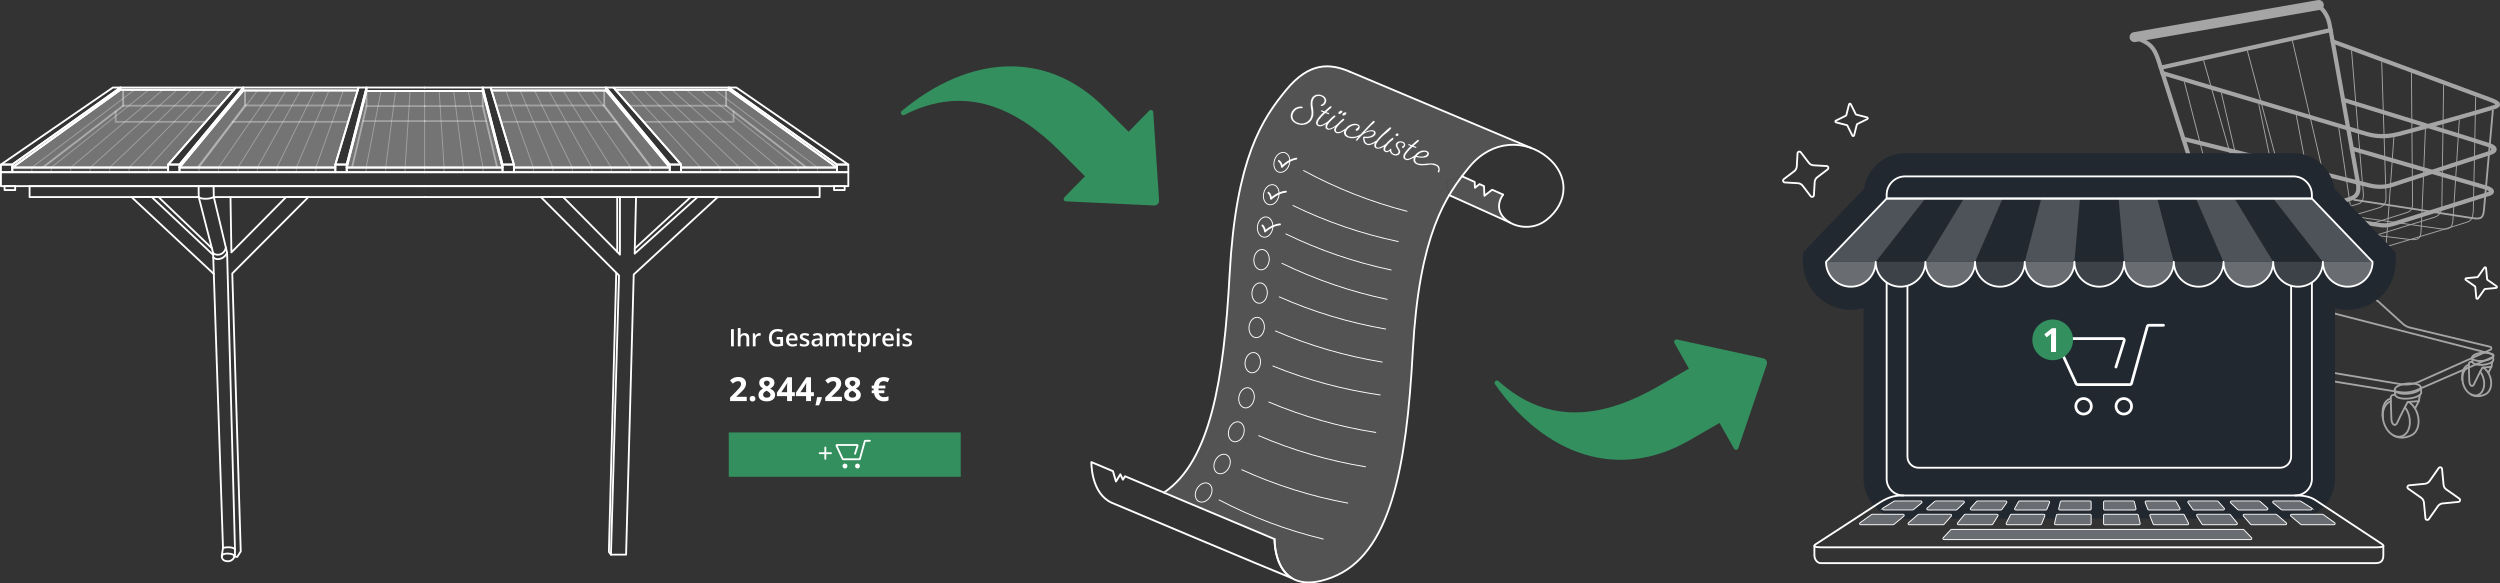 <?xml version="1.0" encoding="UTF-8"?>
<svg id="uuid-0275ce30-95a2-4890-8e2a-d90341bfac36" data-name="Ebene_2" xmlns="http://www.w3.org/2000/svg" viewBox="0 0 2701.96 630.5">
  <rect x="0" y="0" width="2701.96" height="630.5" fill="#333333" stroke="none"/>
  <g id="uuid-359644cd-bae8-4065-8f23-fdc624753426" data-name="Ebene_2">
    <g>
      <rect x="787.64" y="467.37" width="250.71" height="47.92" fill="#338f5e"/>
      <g>
        <path d="M790.07,374.32v-18.56h3.05v18.56h-3.05Z" fill="#fff"/>
        <path d="M800.39,354.57v4.96c0,.52-.01,1.02-.04,1.51-.03.49-.06.87-.1,1.14h.17c.3-.49.66-.89,1.09-1.21.43-.32.92-.56,1.45-.72.54-.16,1.11-.24,1.72-.24,1.07,0,1.99.18,2.74.54.75.36,1.33.92,1.73,1.67.4.75.6,1.73.6,2.93v9.17h-2.98v-8.61c0-1.09-.22-1.91-.67-2.46-.45-.54-1.14-.82-2.08-.82s-1.62.19-2.15.56c-.53.38-.91.93-1.14,1.66-.23.73-.34,1.62-.34,2.67v6.98h-2.98v-19.75h2.98Z" fill="#fff"/>
        <path d="M820.74,360c.24,0,.5.01.77.04s.52.06.72.1l-.28,2.79c-.18-.05-.4-.09-.65-.11-.26-.03-.49-.04-.69-.04-.53,0-1.04.09-1.52.26-.48.17-.91.44-1.28.79-.37.35-.66.79-.88,1.31-.21.52-.32,1.13-.32,1.83v7.35h-3v-14.05h2.34l.41,2.48h.14c.28-.5.63-.96,1.04-1.37.41-.42.89-.75,1.43-1,.54-.25,1.13-.38,1.77-.38Z" fill="#fff"/>
        <path d="M839.39,364.24h6.93v9.32c-.97.32-1.98.57-3.02.75s-2.21.27-3.5.27c-1.89,0-3.48-.38-4.79-1.12-1.31-.75-2.3-1.84-2.98-3.26-.68-1.43-1.02-3.15-1.02-5.16s.38-3.62,1.13-5.05c.75-1.43,1.85-2.53,3.29-3.31,1.44-.78,3.18-1.17,5.23-1.17,1.01,0,1.98.1,2.93.3.94.2,1.81.47,2.6.82l-1.07,2.51c-.63-.3-1.33-.55-2.11-.75-.78-.2-1.59-.3-2.42-.3-1.33,0-2.47.29-3.43.86-.96.58-1.7,1.39-2.22,2.43-.52,1.04-.77,2.28-.77,3.7s.21,2.59.62,3.63c.41,1.04,1.06,1.85,1.95,2.43.88.58,2.03.87,3.43.87.7,0,1.3-.04,1.79-.11.49-.08.94-.16,1.36-.25v-4.79h-3.92v-2.6Z" fill="#fff"/>
        <path d="M855.95,360c1.25,0,2.33.26,3.22.77.9.52,1.59,1.25,2.07,2.2s.72,2.08.72,3.4v1.6h-9.38c.03,1.36.4,2.41,1.1,3.15s1.68,1.1,2.94,1.1c.9,0,1.7-.09,2.42-.26.72-.17,1.45-.43,2.22-.77v2.42c-.7.33-1.42.57-2.15.72-.73.15-1.6.23-2.62.23-1.38,0-2.59-.27-3.64-.81-1.05-.54-1.86-1.34-2.45-2.41-.59-1.07-.88-2.39-.88-3.97s.27-2.91.8-4.01,1.28-1.94,2.25-2.51,2.09-.86,3.38-.86ZM855.95,362.25c-.94,0-1.7.3-2.28.91-.58.61-.92,1.5-1.02,2.68h6.4c0-.7-.12-1.32-.35-1.87-.22-.54-.56-.96-1.02-1.27-.45-.3-1.03-.46-1.73-.46Z" fill="#fff"/>
        <path d="M874.76,370.31c0,.92-.22,1.7-.67,2.34-.45.63-1.1,1.12-1.96,1.44-.86.33-1.91.49-3.15.49-.98,0-1.83-.07-2.53-.21-.71-.14-1.37-.35-2-.64v-2.58c.67.31,1.42.58,2.25.81.83.23,1.62.34,2.37.34.98,0,1.69-.15,2.12-.46.43-.31.65-.72.65-1.24,0-.3-.09-.58-.26-.82-.17-.24-.5-.49-.96-.75-.47-.26-1.16-.57-2.06-.93-.89-.36-1.64-.71-2.25-1.07s-1.07-.79-1.38-1.29c-.31-.5-.47-1.15-.47-1.94,0-1.24.49-2.19,1.48-2.84.99-.65,2.29-.97,3.92-.97.86,0,1.68.09,2.44.26.77.17,1.52.43,2.25.76l-.94,2.25c-.63-.28-1.27-.51-1.91-.69-.64-.18-1.29-.27-1.95-.27-.77,0-1.36.12-1.76.36-.4.24-.6.58-.6,1.02,0,.33.1.61.29.84.19.23.53.46,1.01.69.48.23,1.14.51,2,.85.84.32,1.56.66,2.18,1.01.61.35,1.09.78,1.42,1.29s.5,1.16.5,1.97Z" fill="#fff"/>
        <path d="M883.56,360c1.78,0,3.12.39,4.03,1.18.91.79,1.36,2.01,1.36,3.68v9.46h-2.12l-.57-1.99h-.1c-.4.51-.81.93-1.23,1.26-.42.33-.91.58-1.47.74-.55.17-1.23.25-2.02.25-.84,0-1.59-.15-2.25-.46-.66-.31-1.18-.78-1.56-1.42s-.57-1.44-.57-2.41c0-1.45.54-2.54,1.62-3.26s2.71-1.13,4.89-1.21l2.44-.09v-.74c0-.97-.23-1.67-.68-2.08-.45-.42-1.09-.62-1.91-.62-.7,0-1.38.1-2.04.3s-1.3.45-1.93.75l-.96-2.11c.69-.36,1.47-.66,2.34-.89s1.79-.34,2.74-.34ZM886,367.61l-1.82.06c-1.49.05-2.53.3-3.14.76-.6.46-.9,1.08-.9,1.88,0,.69.21,1.2.62,1.52.41.32.96.48,1.64.48,1.03,0,1.89-.29,2.57-.88.68-.59,1.02-1.45,1.02-2.6v-1.22Z" fill="#fff"/>
        <path d="M908.71,360c1.57,0,2.76.41,3.56,1.22s1.2,2.12,1.2,3.91v9.19h-2.98v-8.66c0-1.07-.21-1.87-.62-2.41-.41-.54-1.05-.81-1.89-.81-1.19,0-2.04.38-2.56,1.14-.52.76-.78,1.86-.78,3.29v7.45h-2.98v-8.66c0-.71-.09-1.31-.27-1.78-.18-.48-.46-.84-.83-1.08-.37-.24-.84-.36-1.41-.36-.82,0-1.47.19-1.96.56-.49.37-.84.92-1.05,1.64-.21.72-.32,1.61-.32,2.66v7.02h-2.98v-14.05h2.32l.42,1.89h.17c.29-.49.65-.89,1.07-1.21.43-.32.9-.55,1.43-.71.52-.16,1.07-.23,1.64-.23,1.05,0,1.93.18,2.65.55.72.37,1.26.93,1.61,1.68h.23c.44-.76,1.05-1.32,1.84-1.69s1.62-.55,2.5-.55Z" fill="#fff"/>
        <path d="M922.64,372.16c.39,0,.77-.04,1.16-.11.38-.07.73-.16,1.04-.26v2.26c-.33.14-.76.27-1.28.37-.52.1-1.07.15-1.64.15-.8,0-1.51-.13-2.15-.4-.63-.27-1.14-.73-1.51-1.38-.37-.65-.56-1.55-.56-2.7v-7.55h-1.92v-1.33l2.06-1.05.98-3.01h1.88v3.12h4.02v2.27h-4.02v7.52c0,.71.18,1.24.53,1.59s.83.52,1.41.52Z" fill="#fff"/>
        <path d="M934.64,360c1.67,0,3.01.61,4.02,1.83,1.01,1.22,1.52,3.03,1.52,5.43,0,1.59-.23,2.93-.7,4.02-.47,1.09-1.13,1.91-1.97,2.46-.84.55-1.82.83-2.94.83-.71,0-1.33-.09-1.85-.28-.52-.19-.97-.43-1.35-.73-.37-.3-.69-.63-.94-.98h-.18c.04.34.08.71.12,1.12.04.41.06.78.06,1.12v5.73h-3v-20.29h2.44l.42,1.94h.14c.26-.4.58-.77.96-1.1.38-.34.83-.61,1.37-.81.54-.2,1.17-.3,1.89-.3ZM933.84,362.44c-.82,0-1.48.16-1.97.49-.5.33-.85.82-1.08,1.47-.22.65-.34,1.47-.36,2.45v.42c0,1.04.11,1.92.32,2.65.22.72.58,1.27,1.08,1.65.5.38,1.19.57,2.05.57.73,0,1.33-.2,1.81-.6.48-.4.84-.96,1.07-1.7.24-.74.36-1.6.36-2.6,0-1.51-.27-2.69-.81-3.53-.54-.84-1.36-1.26-2.47-1.26Z" fill="#fff"/>
        <path d="M950.56,360c.24,0,.5.01.77.04s.52.06.72.1l-.28,2.79c-.18-.05-.4-.09-.65-.11-.26-.03-.49-.04-.69-.04-.53,0-1.04.09-1.52.26-.48.17-.91.44-1.28.79-.37.35-.66.79-.88,1.31-.21.52-.32,1.13-.32,1.83v7.35h-3v-14.05h2.34l.41,2.48h.14c.28-.5.63-.96,1.04-1.37.41-.42.89-.75,1.43-1,.54-.25,1.13-.38,1.77-.38Z" fill="#fff"/>
        <path d="M960.02,360c1.25,0,2.33.26,3.22.77.9.52,1.59,1.25,2.07,2.2s.72,2.08.72,3.4v1.6h-9.38c.03,1.36.4,2.41,1.1,3.15s1.68,1.1,2.94,1.1c.9,0,1.7-.09,2.42-.26.72-.17,1.45-.43,2.22-.77v2.42c-.7.33-1.42.57-2.15.72-.73.15-1.6.23-2.62.23-1.38,0-2.59-.27-3.64-.81-1.05-.54-1.86-1.34-2.45-2.41-.59-1.07-.88-2.39-.88-3.97s.27-2.91.8-4.01,1.28-1.94,2.25-2.51,2.09-.86,3.38-.86ZM960.02,362.25c-.94,0-1.7.3-2.28.91-.58.61-.92,1.5-1.02,2.68h6.4c0-.7-.12-1.32-.35-1.87-.22-.54-.56-.96-1.02-1.27-.45-.3-1.03-.46-1.73-.46Z" fill="#fff"/>
        <path d="M970.74,354.89c.46,0,.85.12,1.19.37.33.25.5.67.5,1.27s-.17,1.01-.5,1.26c-.33.25-.73.37-1.19.37s-.87-.12-1.2-.37c-.33-.25-.49-.67-.49-1.26s.16-1.02.49-1.27c.33-.25.73-.37,1.2-.37ZM972.22,360.27v14.05h-2.98v-14.05h2.98Z" fill="#fff"/>
        <path d="M985.77,370.31c0,.92-.22,1.7-.67,2.34-.45.63-1.1,1.12-1.96,1.44-.86.33-1.91.49-3.15.49-.98,0-1.83-.07-2.53-.21-.71-.14-1.37-.35-2-.64v-2.58c.67.31,1.42.58,2.25.81.83.23,1.62.34,2.37.34.98,0,1.69-.15,2.12-.46.43-.31.65-.72.65-1.24,0-.3-.09-.58-.26-.82-.17-.24-.5-.49-.96-.75-.47-.26-1.16-.57-2.06-.93-.89-.36-1.64-.71-2.25-1.07s-1.07-.79-1.38-1.29c-.31-.5-.47-1.15-.47-1.94,0-1.24.49-2.19,1.48-2.84.99-.65,2.29-.97,3.92-.97.86,0,1.68.09,2.44.26.77.17,1.52.43,2.25.76l-.94,2.25c-.63-.28-1.27-.51-1.91-.69-.64-.18-1.29-.27-1.95-.27-.77,0-1.36.12-1.76.36-.4.24-.6.58-.6,1.02,0,.33.1.61.29.84.19.23.53.46,1.01.69.48.23,1.14.51,2,.85.84.32,1.56.66,2.18,1.01.61.35,1.09.78,1.42,1.29s.5,1.16.5,1.97Z" fill="#fff"/>
      </g>
      <g>
        <path d="M807.02,433.44h-17.96v-3.78l6.45-6.52c1.3-1.34,2.35-2.45,3.14-3.35s1.36-1.71,1.72-2.45c.36-.74.54-1.53.54-2.37,0-1.02-.28-1.78-.85-2.29-.57-.51-1.33-.76-2.28-.76-1,0-1.96.23-2.9.69-.94.46-1.92,1.11-2.94,1.95l-2.95-3.5c.74-.63,1.52-1.23,2.35-1.79s1.79-1.02,2.88-1.36c1.1-.35,2.41-.52,3.95-.52,1.69,0,3.14.3,4.35.91s2.15,1.44,2.8,2.49c.66,1.05.98,2.24.98,3.56,0,1.42-.28,2.71-.84,3.88s-1.38,2.33-2.45,3.48-2.36,2.42-3.88,3.81l-3.3,3.11v.25h11.2v4.57Z" fill="#fff"/>
        <path d="M810.26,430.93c0-1.1.3-1.88.91-2.32.6-.45,1.33-.67,2.19-.67s1.55.22,2.15.67c.6.45.91,1.22.91,2.32s-.3,1.82-.91,2.29c-.6.47-1.32.7-2.15.7s-1.58-.23-2.19-.7c-.6-.47-.91-1.23-.91-2.29Z" fill="#fff"/>
        <path d="M828.77,407.41c1.48,0,2.84.23,4.09.69s2.25,1.15,3,2.07c.75.92,1.12,2.07,1.12,3.45,0,1.03-.2,1.93-.61,2.71s-.95,1.45-1.64,2.03c-.69.58-1.48,1.09-2.36,1.52.91.48,1.78,1.04,2.6,1.68.82.64,1.49,1.39,2.01,2.24.52.86.78,1.85.78,2.99,0,1.43-.38,2.67-1.14,3.72-.76,1.05-1.82,1.86-3.16,2.43-1.35.57-2.91.86-4.69.86-1.92,0-3.56-.28-4.9-.83-1.35-.55-2.37-1.34-3.08-2.36s-1.05-2.25-1.05-3.68c0-1.17.22-2.19.66-3.06s1.03-1.61,1.78-2.24c.75-.63,1.58-1.16,2.48-1.61-.76-.48-1.46-1.03-2.08-1.63-.63-.61-1.12-1.31-1.49-2.09s-.55-1.69-.55-2.71c0-1.36.38-2.5,1.15-3.41.77-.91,1.78-1.6,3.03-2.07,1.25-.46,2.61-.69,4.06-.69ZM824.76,426.6c0,.93.33,1.69.99,2.29.66.6,1.64.91,2.94.91s2.36-.29,3.02-.87,1-1.34,1-2.29c0-.66-.19-1.23-.57-1.72-.38-.49-.86-.93-1.43-1.33-.57-.39-1.15-.76-1.74-1.1l-.47-.25c-.75.34-1.4.72-1.96,1.14-.56.42-.99.9-1.31,1.42s-.47,1.12-.47,1.79ZM828.73,411.38c-.89,0-1.63.23-2.21.69-.59.46-.88,1.1-.88,1.93,0,.59.14,1.1.43,1.54.29.44.67.82,1.14,1.15s.99.63,1.56.91c.54-.26,1.04-.54,1.51-.86.47-.32.85-.7,1.14-1.14.29-.45.44-.98.44-1.6,0-.83-.3-1.48-.89-1.93-.59-.46-1.34-.69-2.24-.69Z" fill="#fff"/>
        <path d="M859.04,428.12h-3.09v5.33h-5.31v-5.33h-10.97v-3.78l11.27-16.59h5.01v16.15h3.09v4.22ZM850.64,423.9v-4.36c0-.41,0-.9.03-1.46s.04-1.12.06-1.69c.02-.56.05-1.06.08-1.5.03-.44.05-.75.06-.92h-.14c-.22.48-.46.95-.7,1.4s-.53.92-.86,1.42l-4.71,7.12h6.19Z" fill="#fff"/>
        <path d="M879.62,428.12h-3.09v5.33h-5.31v-5.33h-10.97v-3.78l11.27-16.59h5.01v16.15h3.09v4.22ZM871.22,423.9v-4.36c0-.41,0-.9.03-1.46s.04-1.12.06-1.69c.02-.56.05-1.06.08-1.5.03-.44.05-.75.06-.92h-.14c-.22.48-.46.95-.7,1.4s-.53.92-.86,1.42l-4.71,7.12h6.19Z" fill="#fff"/>
        <path d="M888.02,429.26l.26.4c-.21.84-.48,1.75-.82,2.72s-.7,1.95-1.09,2.92c-.39.97-.79,1.9-1.19,2.78h-3.87c.23-.95.46-1.95.69-2.99.22-1.04.43-2.07.62-3.08s.35-1.93.47-2.76h4.92Z" fill="#fff"/>
        <path d="M909.89,433.44h-17.96v-3.78l6.45-6.52c1.3-1.34,2.35-2.45,3.14-3.35s1.36-1.71,1.72-2.45c.36-.74.54-1.53.54-2.37,0-1.02-.28-1.78-.85-2.29-.57-.51-1.33-.76-2.28-.76-1,0-1.96.23-2.9.69-.94.46-1.92,1.11-2.94,1.95l-2.95-3.5c.74-.63,1.52-1.23,2.35-1.79s1.79-1.02,2.88-1.36c1.1-.35,2.41-.52,3.95-.52,1.69,0,3.14.3,4.35.91s2.15,1.44,2.8,2.49c.66,1.05.98,2.24.98,3.56,0,1.42-.28,2.71-.84,3.88s-1.38,2.33-2.45,3.48-2.36,2.42-3.88,3.81l-3.3,3.11v.25h11.2v4.57Z" fill="#fff"/>
        <path d="M921.37,407.41c1.48,0,2.84.23,4.09.69s2.25,1.15,3,2.07c.75.92,1.12,2.07,1.12,3.45,0,1.03-.2,1.93-.61,2.71s-.95,1.45-1.64,2.03c-.69.58-1.48,1.09-2.36,1.52.91.48,1.78,1.04,2.6,1.68.82.64,1.49,1.39,2.01,2.24.52.86.78,1.85.78,2.99,0,1.43-.38,2.67-1.14,3.72-.76,1.05-1.82,1.86-3.16,2.43-1.35.57-2.91.86-4.69.86-1.92,0-3.56-.28-4.9-.83-1.35-.55-2.37-1.34-3.08-2.36s-1.05-2.25-1.05-3.68c0-1.17.22-2.19.66-3.06s1.03-1.61,1.78-2.24c.75-.63,1.58-1.16,2.48-1.61-.76-.48-1.46-1.03-2.08-1.63-.63-.61-1.12-1.31-1.49-2.09s-.55-1.69-.55-2.71c0-1.36.38-2.5,1.15-3.41.77-.91,1.78-1.6,3.03-2.07,1.25-.46,2.61-.69,4.06-.69ZM917.36,426.6c0,.93.33,1.69.99,2.29.66.6,1.64.91,2.94.91s2.36-.29,3.02-.87,1-1.34,1-2.29c0-.66-.19-1.23-.57-1.72-.38-.49-.86-.93-1.43-1.33-.57-.39-1.15-.76-1.74-1.1l-.47-.25c-.75.34-1.4.72-1.96,1.14-.56.42-.99.9-1.31,1.42s-.47,1.12-.47,1.79ZM921.34,411.38c-.89,0-1.63.23-2.21.69-.59.46-.88,1.1-.88,1.93,0,.59.14,1.1.43,1.54.29.44.67.82,1.14,1.15s.99.63,1.56.91c.54-.26,1.04-.54,1.51-.86.47-.32.85-.7,1.14-1.14.29-.45.44-.98.44-1.6,0-.83-.3-1.48-.89-1.93-.59-.46-1.34-.69-2.24-.69Z" fill="#fff"/>
        <path d="M955.12,407.55c1.18,0,2.28.12,3.29.37,1.01.25,1.97.6,2.9,1.07l-1.72,4.08c-.81-.36-1.56-.65-2.27-.85s-1.44-.31-2.2-.31c-.71,0-1.37.11-1.96.32-.59.21-1.12.52-1.57.93s-.84.91-1.14,1.51c-.3.6-.52,1.29-.65,2.07h7.08v3.09h-7.35c0,.08,0,.21-.02.37-.01.16-.02.35-.02.56,0,.19,0,.37,0,.54,0,.17.01.35.03.55h6.24v3.13h-5.94c.2.93.54,1.71,1.03,2.35.49.64,1.12,1.12,1.89,1.44s1.68.48,2.72.48c.93,0,1.79-.09,2.58-.27.8-.18,1.55-.42,2.25-.73v4.5c-.67.34-1.42.6-2.25.77-.83.18-1.8.26-2.9.26-1.88,0-3.55-.34-5.02-1.03-1.47-.69-2.68-1.68-3.63-3s-1.59-2.91-1.93-4.78h-2.41v-3.13h2.07c-.01-.13-.03-.3-.04-.5s-.03-.4-.03-.59c0-.18,0-.35,0-.52,0-.17.01-.31.03-.41h-2.04v-3.09h2.34c.3-1.92.94-3.57,1.9-4.94.96-1.37,2.19-2.42,3.67-3.16,1.49-.73,3.17-1.1,5.04-1.1Z" fill="#fff"/>
      </g>
      <g>
        <path d="M940.11,476.4h-4.92c-.24,0-.46.16-.52.4l-5.32,19.16c-.06.23-.28.4-.52.4h-17.63c-.21,0-.4-.12-.49-.31l-6.66-14.38c-.17-.36.1-.77.49-.77h21.84c.36,0,.62.35.51.7l-2.78,8.85" fill="none" stroke="#fff" stroke-linecap="round" stroke-linejoin="round" stroke-width="2"/>
        <g>
          <circle cx="913.23" cy="503.66" r="2.61" fill="#fff"/>
          <circle cx="926.76" cy="503.66" r="2.61" fill="#fff"/>
        </g>
        <g>
          <line x1="892" y1="483.69" x2="892" y2="495.93" fill="none" stroke="#fff" stroke-linecap="round" stroke-linejoin="round" stroke-width="2"/>
          <line x1="898.12" y1="489.81" x2="885.87" y2="489.81" fill="none" stroke="#fff" stroke-linecap="round" stroke-linejoin="round" stroke-width="2"/>
        </g>
      </g>
    </g>
    <g>
      <polyline points="458.92 186.12 1 186.12 1 201.17 458.92 201.17" fill="none" stroke="#fff" stroke-linecap="round" stroke-linejoin="round" stroke-width="2"/>
      <rect x="1" y="177.84" width="12.29" height="8.28" fill="none" stroke="#fff" stroke-linecap="round" stroke-linejoin="round" stroke-width="2"/>
      <rect x="181.71" y="177.84" width="12.29" height="8.28" fill="none" stroke="#fff" stroke-linecap="round" stroke-linejoin="round" stroke-width="2"/>
      <rect x="362.42" y="177.84" width="12.29" height="8.28" fill="none" stroke="#fff" stroke-linecap="round" stroke-linejoin="round" stroke-width="2"/>
      <polygon points="13.29 177.84 130.18 94.6 121.99 94.6 1 177.84 13.29 177.84" fill="none" stroke="#fff" stroke-linecap="round" stroke-linejoin="round" stroke-width="2"/>
      <polygon points="181.71 177.84 254.78 94.6 262.94 94.6 194 177.84 181.71 177.84" fill="none" stroke="#fff" stroke-linecap="round" stroke-linejoin="round" stroke-width="2"/>
      <rect x="13.29" y="181.04" width="168.41" height="5.08" fill="none" stroke="#fff" stroke-linecap="round" stroke-linejoin="round" stroke-width="2"/>
      <rect x="194" y="181.04" width="168.41" height="5.08" fill="none" stroke="#fff" stroke-linecap="round" stroke-linejoin="round" stroke-width="2"/>
      <polyline points="458.92 186.12 374.71 186.12 374.71 181.04 458.92 181.04" fill="none" stroke="#fff" stroke-linecap="round" stroke-linejoin="round" stroke-width="2"/>
      <polygon points="13.29 181.04 130.18 97.02 130.18 94.6 13.29 177.84 13.29 181.04" fill="none" stroke="#fff" stroke-linecap="round" stroke-linejoin="round" stroke-width="2"/>
      <polygon points="194 177.84 194 181.04 262.94 97.77 262.94 94.6 194 177.84" fill="none" stroke="#fff" stroke-linecap="round" stroke-linejoin="round" stroke-width="2"/>
      <polygon points="374.71 177.84 396.1 94.6 396.1 98.3 374.71 181.04 374.71 177.84" fill="none" stroke="#fff" stroke-linecap="round" stroke-linejoin="round" stroke-width="2"/>
      <polygon points="362.42 177.84 374.71 177.84 396.1 94.6 387.51 94.6 362.42 177.84" fill="none" stroke="#fff" stroke-linecap="round" stroke-linejoin="round" stroke-width="2"/>
      <polygon points="130.18 94.6 130.18 97.02 252.73 97.02 254.78 94.6 130.18 94.6" fill="none" stroke="#fff" stroke-linecap="round" stroke-linejoin="round" stroke-width="2"/>
      <polygon points="262.94 94.6 262.94 97.77 386.55 97.77 387.51 94.6 262.94 94.6" fill="none" stroke="#fff" stroke-linecap="round" stroke-linejoin="round" stroke-width="2"/>
      <polyline points="458.92 98.3 396.1 98.3 396.1 94.6 458.92 94.6" fill="none" stroke="#fff" stroke-linecap="round" stroke-linejoin="round" stroke-width="2"/>
      <rect x="4.94" y="201.17" width="11.48" height="4.27" fill="none" stroke="#fff" stroke-linecap="round" stroke-linejoin="round" stroke-width="2"/>
      <polyline points="458.92 201.17 31.97 201.17 31.97 213 214.78 213" fill="none" stroke="#fff" stroke-linecap="round" stroke-linejoin="round" stroke-width="2"/>
      <line x1="231.09" y1="213" x2="458.92" y2="213" fill="none" stroke="#fff" stroke-linecap="round" stroke-linejoin="round" stroke-width="2"/>
      <polyline points="231.08 296.06 142.14 213 171.31 213 229 268.28" fill="none" stroke="#fff" stroke-linecap="round" stroke-linejoin="round" stroke-width="2"/>
      <polyline points="249.12 213 250.09 272.77 309.18 213 333.27 213 251.03 295.54 260.19 595.86 256.43 601.88 253.45 601.43" fill="none" stroke="#fff" stroke-linecap="round" stroke-linejoin="round" stroke-width="2"/>
      <line x1="163.97" y1="213" x2="230.4" y2="275.47" fill="none" stroke="#fff" stroke-linecap="round" stroke-linejoin="round" stroke-width="2"/>
      <path d="M214.65,201.17l.13,11.82,15.54,60.42,10.68,318.81-1.19,7.78s-1.32,6.21,5.83,6.59c7.15.38,8.28-6.77,8.28-6.77v-7.53l-8.48-319.14-14.36-60.15-.25-11.82h-16.18Z" fill="none" stroke="#fff" stroke-linecap="round" stroke-linejoin="round" stroke-width="2"/>
      <polyline points="133.1 97.02 133.1 114.28 46.16 181.04" fill="none" opacity=".4" stroke="#fff" stroke-linecap="round" stroke-linejoin="round" stroke-width="2"/>
      <polyline points="264.82 97.77 264.82 113.99 213.74 181.04" fill="none" opacity=".4" stroke="#fff" stroke-linecap="round" stroke-linejoin="round" stroke-width="2"/>
      <polyline points="380.48 181.04 396.1 114.67 396.1 98.3" fill="none" opacity=".4" stroke="#fff" stroke-linecap="round" stroke-linejoin="round" stroke-width="2"/>
      <polyline points="125.03 120.48 125.03 131.67 222.24 131.67" fill="none" opacity=".32" stroke="#fff" stroke-linecap="round" stroke-linejoin="round" stroke-width="2"/>
      <line x1="133.1" y1="114.28" x2="237.5" y2="114.28" fill="none" opacity=".32" stroke="#fff" stroke-linecap="round" stroke-linejoin="round" stroke-width="2"/>
      <line x1="264.82" y1="113.99" x2="381.66" y2="113.99" fill="none" opacity=".32" stroke="#fff" stroke-linecap="round" stroke-linejoin="round" stroke-width="2"/>
      <line x1="251.28" y1="131.67" x2="376.33" y2="131.67" fill="none" opacity=".32" stroke="#fff" stroke-linecap="round" stroke-linejoin="round" stroke-width="2"/>
      <line x1="458.92" y1="130.89" x2="392.28" y2="130.89" fill="none" opacity=".32" stroke="#fff" stroke-linecap="round" stroke-linejoin="round" stroke-width="2"/>
      <line x1="396.1" y1="114.67" x2="458.92" y2="114.67" fill="none" opacity=".32" stroke="#fff" stroke-linecap="round" stroke-linejoin="round" stroke-width="2"/>
      <path d="M214.78,213c1.66,1.54,4.48,1.82,7.54,1.82s5.54-.44,8.77-1.82" fill="none" stroke="#fff" stroke-linecap="round" stroke-linejoin="round" stroke-width="2"/>
      <path d="M230.32,273.41c2.78,2.81,7.48,2.05,9.55.64,2.07-1.41,3.67-3.25,4.24-6.52" fill="none" stroke="#fff" stroke-linecap="round" stroke-linejoin="round" stroke-width="2"/>
      <path d="M230.48,278.11c1.96,1.88,4.41,2.6,8.11,1.41,3.76-1.21,6.02-4.2,6.86-6.37" fill="none" stroke="#fff" stroke-linecap="round" stroke-linejoin="round" stroke-width="2"/>
      <path d="M241,592.23c4.92-1.44,11.79-.78,12.92,1.57" fill="none" stroke="#fff" stroke-linecap="round" stroke-linejoin="round" stroke-width="2"/>
      <path d="M239.72,601.23c.27-2.41,3.6-3.11,7.18-2.92,3.58.19,6.71,1.13,6.36,3.58" fill="none" stroke="#fff" stroke-linecap="round" stroke-linejoin="round" stroke-width="2"/>
      <polygon points="13.29 181.04 130.18 97.02 252.73 97.02 181.71 177.84 181.71 181.04 13.29 181.04" fill="rgba(255, 255, 255, .32)" stroke="#fff" stroke-linecap="round" stroke-linejoin="round" stroke-width="2"/>
      <polygon points="262.94 97.77 386.55 97.77 362.42 177.84 362.42 181.04 194 181.04 262.94 97.77" fill="rgba(255, 255, 255, .32)" stroke="#fff" stroke-linecap="round" stroke-linejoin="round" stroke-width="2"/>
      <polyline points="458.92 186.12 916.83 186.12 916.83 201.17 458.92 201.17" fill="none" stroke="#fff" stroke-linecap="round" stroke-linejoin="round" stroke-width="2"/>
      <rect x="904.54" y="177.84" width="12.29" height="8.28" fill="none" stroke="#fff" stroke-linecap="round" stroke-linejoin="round" stroke-width="2"/>
      <rect x="723.83" y="177.84" width="12.29" height="8.28" fill="none" stroke="#fff" stroke-linecap="round" stroke-linejoin="round" stroke-width="2"/>
      <rect x="543.12" y="177.84" width="12.29" height="8.28" fill="none" stroke="#fff" stroke-linecap="round" stroke-linejoin="round" stroke-width="2"/>
      <polygon points="904.54 177.84 787.65 94.6 795.84 94.6 916.83 177.84 904.54 177.84" fill="none" stroke="#fff" stroke-linecap="round" stroke-linejoin="round" stroke-width="2"/>
      <polygon points="736.13 177.84 663.05 94.6 654.9 94.6 723.83 177.84 736.13 177.84" fill="none" stroke="#fff" stroke-linecap="round" stroke-linejoin="round" stroke-width="2"/>
      <rect x="736.13" y="181.04" width="168.41" height="5.08" fill="none" stroke="#fff" stroke-linecap="round" stroke-linejoin="round" stroke-width="2"/>
      <rect x="555.42" y="181.04" width="168.41" height="5.08" fill="none" stroke="#fff" stroke-linecap="round" stroke-linejoin="round" stroke-width="2"/>
      <polyline points="458.92 186.12 543.12 186.12 543.12 181.04 458.92 181.04" fill="none" stroke="#fff" stroke-linecap="round" stroke-linejoin="round" stroke-width="2"/>
      <polygon points="904.54 181.04 787.65 97.02 787.65 94.6 904.54 177.84 904.54 181.04" fill="none" stroke="#fff" stroke-linecap="round" stroke-linejoin="round" stroke-width="2"/>
      <polygon points="723.83 177.84 723.83 181.04 654.9 97.77 654.9 94.6 723.83 177.84" fill="none" stroke="#fff" stroke-linecap="round" stroke-linejoin="round" stroke-width="2"/>
      <polygon points="543.12 177.84 521.74 94.6 521.74 98.3 543.12 181.04 543.12 177.84" fill="none" stroke="#fff" stroke-linecap="round" stroke-linejoin="round" stroke-width="2"/>
      <polygon points="555.42 177.84 543.12 177.84 521.74 94.6 530.33 94.6 555.42 177.84" fill="none" stroke="#fff" stroke-linecap="round" stroke-linejoin="round" stroke-width="2"/>
      <polygon points="787.65 94.6 787.65 97.02 665.1 97.02 663.05 94.6 787.65 94.6" fill="none" stroke="#fff" stroke-linecap="round" stroke-linejoin="round" stroke-width="2"/>
      <polygon points="654.9 94.6 654.9 97.77 531.29 97.77 530.33 94.6 654.9 94.6" fill="none" stroke="#fff" stroke-linecap="round" stroke-linejoin="round" stroke-width="2"/>
      <polyline points="458.92 98.3 521.74 98.3 521.74 94.6 458.92 94.6" fill="none" stroke="#fff" stroke-linecap="round" stroke-linejoin="round" stroke-width="2"/>
      <rect x="901.42" y="201.17" width="11.48" height="4.27" fill="none" stroke="#fff" stroke-linecap="round" stroke-linejoin="round" stroke-width="2"/>
      <polyline points="458.92 213 885.86 213 885.86 201.17 458.92 201.17" fill="none" stroke="#fff" stroke-linecap="round" stroke-linejoin="round" stroke-width="2"/>
      <polyline points="667.04 213 667.09 272.11 608.66 213 584.57 213 666.03 294.76 658.07 596.46 660.29 599.44 676.66 599.44 684.92 296.68 775.69 213 746.52 213 686.08 268.6" fill="none" stroke="#fff" stroke-linecap="round" stroke-linejoin="round" stroke-width="2"/>
      <polyline points="784.74 97.02 784.74 114.28 871.67 181.04" fill="none" opacity=".4" stroke="#fff" stroke-linecap="round" stroke-linejoin="round" stroke-width="2"/>
      <polyline points="653.02 97.77 653.02 113.99 704.08 181.04" fill="none" opacity=".4" stroke="#fff" stroke-linecap="round" stroke-linejoin="round" stroke-width="2"/>
      <polyline points="537.35 181.04 521.74 114.67 521.74 98.3" fill="none" opacity=".4" stroke="#fff" stroke-linecap="round" stroke-linejoin="round" stroke-width="2"/>
      <polyline points="792.8 120.48 792.8 131.67 695.6 131.67" fill="none" opacity=".32" stroke="#fff" stroke-linecap="round" stroke-linejoin="round" stroke-width="2"/>
      <line x1="784.74" y1="114.28" x2="680.33" y2="114.28" fill="none" opacity=".32" stroke="#fff" stroke-linecap="round" stroke-linejoin="round" stroke-width="2"/>
      <line x1="653.02" y1="113.99" x2="536.17" y2="113.99" fill="none" opacity=".32" stroke="#fff" stroke-linecap="round" stroke-linejoin="round" stroke-width="2"/>
      <line x1="666.55" y1="131.67" x2="541.5" y2="131.67" fill="none" opacity=".32" stroke="#fff" stroke-linecap="round" stroke-linejoin="round" stroke-width="2"/>
      <line x1="458.92" y1="130.89" x2="525.55" y2="130.89" fill="none" opacity=".32" stroke="#fff" stroke-linecap="round" stroke-linejoin="round" stroke-width="2"/>
      <line x1="521.74" y1="114.67" x2="458.92" y2="114.67" fill="none" opacity=".32" stroke="#fff" stroke-linecap="round" stroke-linejoin="round" stroke-width="2"/>
      <polygon points="904.54 181.04 787.65 97.02 665.1 97.02 736.13 177.84 736.13 181.04 904.54 181.04" fill="rgba(255, 255, 255, .32)" stroke="#fff" stroke-linecap="round" stroke-linejoin="round" stroke-width="2"/>
      <polygon points="654.9 97.77 531.29 97.77 555.42 177.84 555.42 181.04 723.83 181.04 654.9 97.77" fill="rgba(255, 255, 255, .32)" stroke="#fff" stroke-linecap="round" stroke-linejoin="round" stroke-width="2"/>
      <polygon points="521.74 98.3 458.92 98.3 396.1 98.3 374.71 181.04 458.92 181.04 543.12 181.04 521.74 98.3" fill="rgba(255, 255, 255, .32)" stroke="#fff" stroke-linecap="round" stroke-linejoin="round" stroke-width="2"/>
      <polyline points="687.44 213 685.95 274.15 753.86 213" fill="none" stroke="#fff" stroke-linecap="round" stroke-linejoin="round" stroke-width="2"/>
      <polyline points="660.29 599.44 669.03 297.64 666.03 294.76" fill="none" stroke="#fff" stroke-linecap="round" stroke-linejoin="round" stroke-width="2"/>
      <polyline points="667.09 272.11 670.02 275.22 670.02 213" fill="none" stroke="#fff" stroke-linecap="round" stroke-linejoin="round" stroke-width="2"/>
      <g opacity=".32">
        <g>
          <rect x="13.29" y="181.04" width="21.05" height="5.08" fill="rgba(255, 255, 255, .32)" stroke="#fff" stroke-linecap="round" stroke-linejoin="round"/>
          <rect x="34.35" y="181.04" width="21.05" height="5.08" fill="rgba(255, 255, 255, .32)" stroke="#fff" stroke-linecap="round" stroke-linejoin="round"/>
          <rect x="55.4" y="181.04" width="21.05" height="5.08" fill="rgba(255, 255, 255, .32)" stroke="#fff" stroke-linecap="round" stroke-linejoin="round"/>
          <rect x="76.45" y="181.04" width="21.05" height="5.08" fill="rgba(255, 255, 255, .32)" stroke="#fff" stroke-linecap="round" stroke-linejoin="round"/>
          <rect x="97.5" y="181.04" width="21.05" height="5.08" fill="rgba(255, 255, 255, .32)" stroke="#fff" stroke-linecap="round" stroke-linejoin="round"/>
          <rect x="118.55" y="181.04" width="21.05" height="5.08" fill="rgba(255, 255, 255, .32)" stroke="#fff" stroke-linecap="round" stroke-linejoin="round"/>
          <rect x="139.6" y="181.04" width="21.05" height="5.08" fill="rgba(255, 255, 255, .32)" stroke="#fff" stroke-linecap="round" stroke-linejoin="round"/>
          <rect x="160.66" y="181.04" width="21.05" height="5.08" fill="rgba(255, 255, 255, .32)" stroke="#fff" stroke-linecap="round" stroke-linejoin="round"/>
        </g>
        <line x1="34.35" y1="181.04" x2="145.5" y2="97.02" fill="none" stroke="#fff" stroke-linecap="round" stroke-linejoin="round"/>
        <line x1="55.4" y1="181.04" x2="160.82" y2="97.02" fill="none" stroke="#fff" stroke-linecap="round" stroke-linejoin="round"/>
        <line x1="176.14" y1="97.02" x2="76.45" y2="181.04" fill="none" stroke="#fff" stroke-linecap="round" stroke-linejoin="round"/>
        <line x1="97.5" y1="181.04" x2="191.46" y2="97.02" fill="none" stroke="#fff" stroke-linecap="round" stroke-linejoin="round"/>
        <line x1="206.78" y1="97.02" x2="118.55" y2="181.04" fill="none" stroke="#fff" stroke-linecap="round" stroke-linejoin="round"/>
        <line x1="139.6" y1="181.04" x2="222.1" y2="97.02" fill="none" stroke="#fff" stroke-linecap="round" stroke-linejoin="round"/>
        <line x1="237.41" y1="97.02" x2="160.66" y2="181.04" fill="none" stroke="#fff" stroke-linecap="round" stroke-linejoin="round"/>
      </g>
      <g opacity=".32">
        <g>
          <rect x="341.36" y="181.04" width="21.05" height="5.08" transform="translate(703.78 367.16) rotate(180)" fill="rgba(255, 255, 255, .32)" stroke="#fff" stroke-linecap="round" stroke-linejoin="round"/>
          <rect x="320.31" y="181.04" width="21.05" height="5.08" transform="translate(661.68 367.16) rotate(180)" fill="rgba(255, 255, 255, .32)" stroke="#fff" stroke-linecap="round" stroke-linejoin="round"/>
          <rect x="299.26" y="181.04" width="21.05" height="5.08" transform="translate(619.57 367.16) rotate(180)" fill="rgba(255, 255, 255, .32)" stroke="#fff" stroke-linecap="round" stroke-linejoin="round"/>
          <rect x="278.21" y="181.04" width="21.05" height="5.08" transform="translate(577.47 367.16) rotate(180)" fill="rgba(255, 255, 255, .32)" stroke="#fff" stroke-linecap="round" stroke-linejoin="round"/>
          <rect x="257.16" y="181.04" width="21.05" height="5.08" transform="translate(535.37 367.16) rotate(180)" fill="rgba(255, 255, 255, .32)" stroke="#fff" stroke-linecap="round" stroke-linejoin="round"/>
          <rect x="236.11" y="181.04" width="21.05" height="5.08" transform="translate(493.26 367.16) rotate(180)" fill="rgba(255, 255, 255, .32)" stroke="#fff" stroke-linecap="round" stroke-linejoin="round"/>
          <rect x="215.05" y="181.04" width="21.05" height="5.08" transform="translate(451.16 367.16) rotate(180)" fill="rgba(255, 255, 255, .32)" stroke="#fff" stroke-linecap="round" stroke-linejoin="round"/>
          <rect x="194" y="181.04" width="21.05" height="5.08" transform="translate(409.06 367.16) rotate(180)" fill="rgba(255, 255, 255, .32)" stroke="#fff" stroke-linecap="round" stroke-linejoin="round"/>
        </g>
        <line x1="215.05" y1="181.04" x2="278.39" y2="97.77" fill="none" stroke="#fff" stroke-linecap="round" stroke-linejoin="round"/>
        <line x1="293.84" y1="97.77" x2="236.11" y2="181.04" fill="none" stroke="#fff" stroke-linecap="round" stroke-linejoin="round"/>
        <line x1="257.16" y1="181.04" x2="309.29" y2="97.77" fill="none" stroke="#fff" stroke-linecap="round" stroke-linejoin="round"/>
        <line x1="324.74" y1="97.77" x2="278.21" y2="181.04" fill="none" stroke="#fff" stroke-linecap="round" stroke-linejoin="round"/>
        <line x1="299.26" y1="181.04" x2="340.19" y2="97.77" fill="none" stroke="#fff" stroke-linecap="round" stroke-linejoin="round"/>
        <line x1="355.65" y1="97.77" x2="320.31" y2="181.04" fill="none" stroke="#fff" stroke-linecap="round" stroke-linejoin="round"/>
        <line x1="341.36" y1="181.04" x2="371.1" y2="97.77" fill="none" stroke="#fff" stroke-linecap="round" stroke-linejoin="round"/>
      </g>
      <g opacity=".32">
        <g>
          <rect x="883.49" y="181.04" width="21.05" height="5.08" transform="translate(1788.03 367.16) rotate(180)" fill="rgba(255, 255, 255, .32)" stroke="#fff" stroke-linecap="round" stroke-linejoin="round"/>
          <rect x="862.44" y="181.04" width="21.05" height="5.08" transform="translate(1745.93 367.16) rotate(180)" fill="rgba(255, 255, 255, .32)" stroke="#fff" stroke-linecap="round" stroke-linejoin="round"/>
          <rect x="841.39" y="181.04" width="21.05" height="5.08" transform="translate(1703.82 367.16) rotate(180)" fill="rgba(255, 255, 255, .32)" stroke="#fff" stroke-linecap="round" stroke-linejoin="round"/>
          <rect x="820.33" y="181.04" width="21.05" height="5.08" transform="translate(1661.72 367.16) rotate(180)" fill="rgba(255, 255, 255, .32)" stroke="#fff" stroke-linecap="round" stroke-linejoin="round"/>
          <rect x="799.28" y="181.04" width="21.05" height="5.08" transform="translate(1619.62 367.16) rotate(180)" fill="rgba(255, 255, 255, .32)" stroke="#fff" stroke-linecap="round" stroke-linejoin="round"/>
          <rect x="778.23" y="181.04" width="21.05" height="5.08" transform="translate(1577.51 367.16) rotate(180)" fill="rgba(255, 255, 255, .32)" stroke="#fff" stroke-linecap="round" stroke-linejoin="round"/>
          <rect x="757.18" y="181.04" width="21.05" height="5.08" transform="translate(1535.41 367.16) rotate(180)" fill="rgba(255, 255, 255, .32)" stroke="#fff" stroke-linecap="round" stroke-linejoin="round"/>
          <rect x="736.13" y="181.04" width="21.05" height="5.08" transform="translate(1493.3 367.16) rotate(180)" fill="rgba(255, 255, 255, .32)" stroke="#fff" stroke-linecap="round" stroke-linejoin="round"/>
        </g>
        <line x1="883.49" y1="181.04" x2="772.34" y2="97.02" fill="none" stroke="#fff" stroke-linecap="round" stroke-linejoin="round"/>
        <line x1="862.44" y1="181.04" x2="757.02" y2="97.02" fill="none" stroke="#fff" stroke-linecap="round" stroke-linejoin="round"/>
        <line x1="741.7" y1="97.02" x2="841.39" y2="181.04" fill="none" stroke="#fff" stroke-linecap="round" stroke-linejoin="round"/>
        <line x1="820.33" y1="181.04" x2="726.38" y2="97.02" fill="none" stroke="#fff" stroke-linecap="round" stroke-linejoin="round"/>
        <line x1="711.06" y1="97.02" x2="799.28" y2="181.04" fill="none" stroke="#fff" stroke-linecap="round" stroke-linejoin="round"/>
        <line x1="778.23" y1="181.04" x2="695.74" y2="97.02" fill="none" stroke="#fff" stroke-linecap="round" stroke-linejoin="round"/>
        <line x1="680.42" y1="97.02" x2="757.18" y2="181.04" fill="none" stroke="#fff" stroke-linecap="round" stroke-linejoin="round"/>
      </g>
      <g opacity=".32">
        <g>
          <rect x="555.42" y="181.04" width="21.05" height="5.08" fill="rgba(255, 255, 255, .32)" stroke="#fff" stroke-linecap="round" stroke-linejoin="round"/>
          <rect x="576.47" y="181.04" width="21.05" height="5.08" fill="rgba(255, 255, 255, .32)" stroke="#fff" stroke-linecap="round" stroke-linejoin="round"/>
          <rect x="597.52" y="181.04" width="21.05" height="5.08" fill="rgba(255, 255, 255, .32)" stroke="#fff" stroke-linecap="round" stroke-linejoin="round"/>
          <rect x="618.57" y="181.04" width="21.05" height="5.08" fill="rgba(255, 255, 255, .32)" stroke="#fff" stroke-linecap="round" stroke-linejoin="round"/>
          <rect x="639.63" y="181.04" width="21.05" height="5.08" fill="rgba(255, 255, 255, .32)" stroke="#fff" stroke-linecap="round" stroke-linejoin="round"/>
          <rect x="660.68" y="181.04" width="21.05" height="5.08" fill="rgba(255, 255, 255, .32)" stroke="#fff" stroke-linecap="round" stroke-linejoin="round"/>
          <rect x="681.73" y="181.04" width="21.05" height="5.08" fill="rgba(255, 255, 255, .32)" stroke="#fff" stroke-linecap="round" stroke-linejoin="round"/>
          <rect x="702.78" y="181.04" width="21.05" height="5.08" fill="rgba(255, 255, 255, .32)" stroke="#fff" stroke-linecap="round" stroke-linejoin="round"/>
        </g>
        <line x1="702.78" y1="181.04" x2="639.45" y2="97.77" fill="none" stroke="#fff" stroke-linecap="round" stroke-linejoin="round"/>
        <line x1="624" y1="97.77" x2="681.73" y2="181.04" fill="none" stroke="#fff" stroke-linecap="round" stroke-linejoin="round"/>
        <line x1="660.68" y1="181.04" x2="608.54" y2="97.77" fill="none" stroke="#fff" stroke-linecap="round" stroke-linejoin="round"/>
        <line x1="593.09" y1="97.77" x2="639.63" y2="181.04" fill="none" stroke="#fff" stroke-linecap="round" stroke-linejoin="round"/>
        <line x1="618.57" y1="181.04" x2="577.64" y2="97.77" fill="none" stroke="#fff" stroke-linecap="round" stroke-linejoin="round"/>
        <line x1="562.19" y1="97.77" x2="597.52" y2="181.04" fill="none" stroke="#fff" stroke-linecap="round" stroke-linejoin="round"/>
        <line x1="576.47" y1="181.04" x2="546.74" y2="97.77" fill="none" stroke="#fff" stroke-linecap="round" stroke-linejoin="round"/>
      </g>
      <g opacity=".32">
        <rect x="374.71" y="181.04" width="21.05" height="5.08" fill="rgba(255, 255, 255, .32)" stroke="#fff" stroke-linecap="round" stroke-linejoin="round"/>
        <rect x="395.76" y="181.04" width="21.05" height="5.08" fill="rgba(255, 255, 255, .32)" stroke="#fff" stroke-linecap="round" stroke-linejoin="round"/>
        <rect x="416.81" y="181.04" width="21.05" height="5.08" fill="rgba(255, 255, 255, .32)" stroke="#fff" stroke-linecap="round" stroke-linejoin="round"/>
        <rect x="437.87" y="181.04" width="21.05" height="5.08" fill="rgba(255, 255, 255, .32)" stroke="#fff" stroke-linecap="round" stroke-linejoin="round"/>
        <rect x="458.92" y="181.04" width="21.05" height="5.08" fill="rgba(255, 255, 255, .32)" stroke="#fff" stroke-linecap="round" stroke-linejoin="round"/>
        <rect x="479.97" y="181.04" width="21.05" height="5.08" fill="rgba(255, 255, 255, .32)" stroke="#fff" stroke-linecap="round" stroke-linejoin="round"/>
        <rect x="501.02" y="181.04" width="21.05" height="5.08" fill="rgba(255, 255, 255, .32)" stroke="#fff" stroke-linecap="round" stroke-linejoin="round"/>
        <rect x="522.07" y="181.04" width="21.05" height="5.08" fill="rgba(255, 255, 255, .32)" stroke="#fff" stroke-linecap="round" stroke-linejoin="round"/>
        <line x1="522.07" y1="181.04" x2="506.03" y2="98.3" fill="none" stroke="#fff" stroke-linecap="round" stroke-linejoin="round"/>
        <line x1="490.33" y1="98.3" x2="501.02" y2="181.04" fill="none" stroke="#fff" stroke-linecap="round" stroke-linejoin="round"/>
        <line x1="479.97" y1="181.04" x2="474.62" y2="98.3" fill="none" stroke="#fff" stroke-linecap="round" stroke-linejoin="round"/>
        <line x1="458.92" y1="98.3" x2="458.92" y2="181.04" fill="none" stroke="#fff" stroke-linecap="round" stroke-linejoin="round"/>
        <line x1="437.87" y1="181.04" x2="443.21" y2="98.3" fill="none" stroke="#fff" stroke-linecap="round" stroke-linejoin="round"/>
        <line x1="427.51" y1="98.3" x2="416.81" y2="181.04" fill="none" stroke="#fff" stroke-linecap="round" stroke-linejoin="round"/>
        <line x1="395.76" y1="181.04" x2="411.8" y2="98.3" fill="none" stroke="#fff" stroke-linecap="round" stroke-linejoin="round"/>
      </g>
    </g>
    <g>
      <g opacity=".16">
        <g>
          <path d="M1459.11,77.59l195.57,82.27c-21.33-7.66-47.23-2.99-66.68,20.66-2.62,3.18-5.27,6.48-7.94,9.99l-17.08,4.66,3.3,15.74c-18.12,30.75-34.42,77.96-39.34,168.63-6.86,126.45-24.1,220.33-87.56,244.59-20.72,7.92-34.5,6.25-43.66.39-.84-.52-1.65-1.09-2.41-1.7-.28-.21-.55-.44-.81-.66-1.54-1.29-2.92-2.71-4.15-4.23-.24-.29-.47-.59-.7-.89-.14-.17-.27-.35-.4-.53-.19-.25-.37-.5-.54-.75-.18-.25-.35-.5-.52-.76-.33-.51-.66-1.03-.97-1.55-.16-.26-.32-.53-.46-.79-.15-.26-.3-.53-.44-.8-.87-1.6-1.63-3.23-2.28-4.87-.13-.33-.25-.65-.37-.97-.92-2.41-1.63-4.83-2.18-7.14-.08-.33-.16-.66-.23-.98-1.9-8.43-1.73-15.24-1.73-15.24l-119.5-50.23.05-.13c49.95-33.52,64.69-121.37,70.91-235.96,6.86-126.45,35.85-168.37,61.06-199.02,25.21-30.65,47.54-28.91,69.06-19.73Z" fill="#fff"/>
          <path d="M1631.76,240.48l-65.48-29.57c4.53-7.69,9.17-14.35,13.78-20.4l13.78,6.14.27,6.33,4.91-4.02,4.85,2.17.47,10.49,8.35-6.56,11.86,5.29c-8.81,12.38-3.43,23.94,7.21,30.13Z" fill="#fff"/>
          <path d="M1562.98,195.17l17.08-4.66c-4.61,6.05-9.25,12.71-13.78,20.4l-3.3-15.74Z" fill="#fff"/>
        </g>
        <g>
          <path d="M1459.11,77.59c-21.52-9.18-43.85-10.92-69.06,19.73-25.21,30.65-54.2,72.57-61.06,199.02-6.22,114.59-20.96,202.44-70.91,235.96" fill="none" stroke="#fff" stroke-linecap="round" stroke-linejoin="round" stroke-width="2"/>
          <path d="M1395.72,624.52c.17.13.35.23.52.34-28.86-11.56-194.43-81.37-194.43-81.37-23.07-10.11-22.23-44.04-22.23-44.04" fill="none" stroke="#fff" stroke-linecap="round" stroke-linejoin="round" stroke-width="2"/>
          <path d="M1392.5,622.16c.26.23.53.45.81.66" fill="none" stroke="#fff" stroke-linecap="round" stroke-linejoin="round" stroke-width="2"/>
          <path d="M1387.65,617.04c.22.3.46.6.7.89" fill="none" stroke="#fff" stroke-linecap="round" stroke-linejoin="round" stroke-width="2"/>
          <path d="M1386.71,615.76c.17.25.35.5.54.75" fill="none" stroke="#fff" stroke-linecap="round" stroke-linejoin="round" stroke-width="2"/>
          <path d="M1384.32,611.86c.14.27.29.54.44.8" fill="none" stroke="#fff" stroke-linecap="round" stroke-linejoin="round" stroke-width="2"/>
          <path d="M1381.67,606.02c.12.32.24.64.37.97" fill="none" stroke="#fff" stroke-linecap="round" stroke-linejoin="round" stroke-width="2"/>
          <path d="M1379.26,597.9c.07.32.15.65.23.98" fill="none" stroke="#fff" stroke-linecap="round" stroke-linejoin="round" stroke-width="2"/>
          <polyline points="1179.58 499.45 1202.85 509.24 1206.13 520.39 1210.86 512.6 1213.59 518.41 1215.96 514.75 1258.03 532.43 1377.53 582.66" fill="none" stroke="#fff" stroke-linecap="round" stroke-linejoin="round" stroke-width="2"/>
          <path d="M1387.25,616.51c.13.18.26.36.4.53" fill="none" stroke="#fff" stroke-linecap="round" stroke-linejoin="round" stroke-width="2"/>
          <path d="M1386.19,615c.17.26.34.51.52.76" fill="none" stroke="#fff" stroke-linecap="round" stroke-linejoin="round" stroke-width="2"/>
          <path d="M1384.76,612.66c.14.26.3.53.46.79" fill="none" stroke="#fff" stroke-linecap="round" stroke-linejoin="round" stroke-width="2"/>
        </g>
      </g>
      <g>
        <path d="M1624.55,210.34c-17.79,25.01,22.28,46.65,46.67,27.52,24.44-19.18,24.89-48.65.93-68.13-22.91-18.63-58.94-19.86-84.15,10.79-25.21,30.65-54.2,72.57-61.06,199.02-6.86,126.45-24.1,220.33-87.56,244.59-63.46,24.26-61.85-41.47-61.85-41.47" fill="none" stroke="#fff" stroke-linecap="round" stroke-linejoin="round" stroke-width="2"/>
        <path d="M1459.1,77.58c-21.52-9.18-43.85-10.92-69.06,19.73s-54.2,72.57-61.06,199.02c-6.22,114.59-20.96,202.44-70.91,235.96" fill="none" stroke="#fff" stroke-linecap="round" stroke-linejoin="round" stroke-width="2"/>
        <line x1="1654.84" y1="159.93" x2="1459.1" y2="77.58" fill="none" stroke="#fff" stroke-linecap="round" stroke-linejoin="round" stroke-width="2"/>
        <path d="M1179.57,499.45l23.28,9.78,3.28,11.15,4.73-7.78,2.73,5.81,2.37-3.67,161.57,67.91s-.75,30.37,18.71,42.2c-28.86-11.56-194.43-81.37-194.43-81.37-23.07-10.11-22.23-44.04-22.23-44.04" fill="none" stroke="#fff" stroke-linecap="round" stroke-linejoin="round" stroke-width="2"/>
        <polyline points="1580.06 190.51 1593.84 196.65 1594.1 202.97 1599.02 198.96 1603.87 201.12 1604.33 211.61 1612.68 205.05 1624.55 210.34" fill="none" stroke="#fff" stroke-linecap="round" stroke-linejoin="round" stroke-width="2"/>
        <line x1="1566.28" y1="210.9" x2="1631.76" y2="240.47" fill="none" stroke="#fff" stroke-linecap="round" stroke-linejoin="round" stroke-width="2"/>
      </g>
      <path d="M1408.87,184.32c35.21,19.14,72.86,33.97,111.82,44.03" fill="none" stroke="#fff" stroke-linecap="round" stroke-linejoin="round"/>
      <path d="M1397.44,222.13c36.03,17.53,74.32,30.64,113.69,38.93" fill="none" stroke="#fff" stroke-linecap="round" stroke-linejoin="round"/>
      <path d="M1389.82,252.86c36.03,17.53,74.32,30.64,113.69,38.93" fill="none" stroke="#fff" stroke-linecap="round" stroke-linejoin="round"/>
      <path d="M1385.51,284.59c36.03,17.53,74.32,30.64,113.69,38.93" fill="none" stroke="#fff" stroke-linecap="round" stroke-linejoin="round"/>
      <path d="M1360.41,470.88c36.81,15.83,75.67,27.14,115.38,33.59" fill="none" stroke="#fff" stroke-linecap="round" stroke-linejoin="round"/>
      <path d="M1342.1,507.68c36.46,16.62,75.07,28.77,114.63,36.08" fill="none" stroke="#fff" stroke-linecap="round" stroke-linejoin="round"/>
      <path d="M1317.65,540.34c35.51,18.58,73.39,32.8,112.5,42.24" fill="none" stroke="#fff" stroke-linecap="round" stroke-linejoin="round"/>
      <path d="M1371.31,434.51c36.91,15.61,75.84,26.68,115.59,32.88" fill="none" stroke="#fff" stroke-linecap="round" stroke-linejoin="round"/>
      <path d="M1375.7,395.58c37.12,15.1,76.2,25.63,116.03,31.29" fill="none" stroke="#fff" stroke-linecap="round" stroke-linejoin="round"/>
      <path d="M1378.49,357.71c36.81,15.83,75.67,27.14,115.38,33.59" fill="none" stroke="#fff" stroke-linecap="round" stroke-linejoin="round"/>
      <path d="M1382.67,320.87c36.65,16.21,75.39,27.91,115.03,34.76" fill="none" stroke="#fff" stroke-linecap="round" stroke-linejoin="round"/>
      <ellipse cx="1385.28" cy="175.48" rx="11.01" ry="8.31" transform="translate(789.75 1438.46) rotate(-71.97)" fill="none" stroke="#fff" stroke-linejoin="round"/>
      <ellipse cx="1373.9" cy="210.44" rx="11.01" ry="8.31" transform="translate(849.7 1497.72) rotate(-76.55)" fill="none" stroke="#fff" stroke-linejoin="round"/>
      <ellipse cx="1367.26" cy="245.38" rx="11.01" ry="8.31" transform="translate(927.14 1562.91) rotate(-81.7)" fill="none" stroke="#fff" stroke-linejoin="round"/>
      <ellipse cx="1363.52" cy="280.67" rx="11.01" ry="8.31" transform="translate(967.82 1615.35) rotate(-85.12)" fill="none" stroke="#fff" stroke-linejoin="round"/>
      <ellipse cx="1361.44" cy="316.76" rx="11.01" ry="8.31" transform="translate(929.95 1646.3) rotate(-85.12)" fill="none" stroke="#fff" stroke-linejoin="round"/>
      <ellipse cx="1358.26" cy="353.94" rx="11.01" ry="8.31" transform="translate(890 1677.15) rotate(-85.12)" fill="none" stroke="#fff" stroke-linejoin="round"/>
      <ellipse cx="1353.93" cy="391.95" rx="11.01" ry="8.31" transform="translate(774.71 1676.96) rotate(-81.88)" fill="none" stroke="#fff" stroke-linejoin="round"/>
      <ellipse cx="1347.28" cy="429.98" rx="11.01" ry="8.31" transform="translate(662.88 1667.58) rotate(-78.76)" fill="none" stroke="#fff" stroke-linejoin="round"/>
      <ellipse cx="1336.14" cy="466.63" rx="11.01" ry="8.31" transform="translate(498.9 1607.7) rotate(-72.98)" fill="none" stroke="#fff" stroke-linejoin="round"/>
      <ellipse cx="1320.83" cy="501.48" rx="11.01" ry="8.31" transform="translate(301.45 1479.72) rotate(-64.61)" fill="none" stroke="#fff" stroke-linejoin="round"/>
      <ellipse cx="1300.89" cy="532.29" rx="11.01" ry="8.31" transform="translate(189.47 1392.75) rotate(-60)" fill="none" stroke="#fff" stroke-linejoin="round"/>
      <path d="M1382.21,173.97c3.19,2.44,3.27,6.38,3.27,6.38,0,0,6.46-7.44,15.55-8.91" fill="none" stroke="#fff" stroke-linecap="round" stroke-linejoin="round" stroke-width="2"/>
      <path d="M1370.86,208.28c3,2.67,2.79,6.6,2.79,6.6,0,0,6.99-6.94,16.16-7.74" fill="none" stroke="#fff" stroke-linecap="round" stroke-linejoin="round" stroke-width="2"/>
      <path d="M1364.43,243.62c2.83,3.38,2.79,6.6,2.79,6.6,0,0,6.99-6.94,16.16-7.74" fill="none" stroke="#fff" stroke-linecap="round" stroke-linejoin="round" stroke-width="2"/>
      <g>
        <path d="M1427.77,104.26c2.93,1.13,4.17,3.29,3.16,5.91-.8,2.08-2.11,2.59-2.83,2.75-.44.1-.64.28-.76.59s-.01.84.57,1.06c.27.1.48.14,1.08.06.75-.11,2.92-.69,4.1-3.73,1.31-3.39-.41-6.62-4.61-8.24-4.51-1.74-9.61,0-11.3,4.39-2.59,6.7,1.74,13.38-.72,19.73-1.96,5.08-7.73,8.08-13.93,5.68-4.43-1.71-6.53-5.44-4.89-9.68,2.05-5.32,7.42-5.9,9.1-5.78.77.07,1.21-.15,1.36-.54.22-.58.04-1.01-.58-1.24-1.46-.57-9.23-.51-12.03,6.73-2.11,5.47.85,10.16,6.36,12.29,7.12,2.75,14.5-.51,16.88-6.67,2.77-7.16-1.6-13.94.63-19.72,1.34-3.47,5.16-4.87,8.43-3.6Z" fill="#fff" stroke="#272d35" stroke-miterlimit="10" stroke-width=".25"/>
        <path d="M1451.29,124.95c1.27.49,3.38-.73,3.96-2.23.3-.77,0-1.28-.61-1.52-1.08-.42-3.35.65-3.96,2.23-.24.62,0,1.28.61,1.52Z" fill="#fff" stroke="#272d35" stroke-miterlimit="10" stroke-width=".25"/>
        <path d="M1446.9,123.25c1.27.49,3.38-.73,3.96-2.23.3-.77,0-1.28-.61-1.52-1.08-.42-3.35.65-3.96,2.23-.24.62,0,1.28.61,1.52Z" fill="#fff" stroke="#272d35" stroke-miterlimit="10" stroke-width=".25"/>
        <path d="M1509.18,147.1c1.08.42,2.17-.45,2.43-1.14.33-.85-.1-1.59-.87-1.88-.96-.37-2.17.36-2.49,1.16-.33.85.15,1.56.92,1.86Z" fill="#fff" stroke="#272d35" stroke-miterlimit="10" stroke-width=".25"/>
        <path d="M1518.62,157.83c.7-1.81.04-3.88-2.73-4.95-2.97-1.15-6.37.1-7.31,2.53-1.44,3.73,3.7,6.34,2.57,9.27-.58,1.5-2.54,2.34-4.58,1.55-2.58-1-2.73-3.49-2.71-4.45,0-.57.04-.91-.61-1.17-.46-.18-1.04-.05-1.31.64-.04.11-.08.26-.1.44-.1.04-.21.1-.32.19-1.07.83-2.31,1.5-3.27,1.13-.96-.37-1.39-1.33-.72-3.07.89-2.31,3.33-4.82,5.58-6.87,1.75-1.32,2.77-2.25,3.03-2.9.21-.54-.03-1.07-.68-1.33-.58-.22-1.57.5-3.65,2.35-1.33,1.17-2.81,2.65-4.05,4.17-3.49,2.52-7.22,4.67-9.25,3.88-1.12-.43-1.61-1.55-.93-3.33.91-2.35,3.82-5.65,7.3-9.04,4.28-3.39,8.15-6.54,8.76-8.12.22-.58-.01-1.11-.63-1.35-.62-.24-1.95.8-3.69,2.34-3.75,3.3-8.76,8.08-11.67,11.85-3.53,2.54-7.51,4.42-9.7,3.57-2.04-.79-3.1-2.97-2.94-5.92,5.15.66,10.58-1.13,11.72-4.1.73-1.89-.12-3.59-2.08-4.35-2.2-.85-6.06.09-9.19,1.67l6.31-6.59c2.42-1.81,3.82-3.13,4.16-4.01.21-.54-.03-1.07-.68-1.33-.5-.19-1.27.08-1.95.8-3.8,3.91-8.46,8.78-12.8,13.61-4.06,2.88-9.51,3.53-12.81,2.25-2.43-.94-3.54-2.74-2.61-5.17,1.92-4.97,8.54-7.54,11.58-6.37.85.33,1.34.87,1.33,1.49-1.72,1.24-2.63,2.22-2.89,2.91-.24.62.02,1.2.75,1.49.92.36,2.89-.83,3.75-3.06.66-1.7-.13-3.55-2.29-4.38-3.68-1.42-9.85.34-13.04,4.61-3.45,2.48-7.1,4.56-9.11,3.78-1.16-.45-1.63-1.51-.97-3.21.83-2.16,3.41-4.7,5.6-6.82,1.75-1.32,2.85-2.22,3.1-2.87.21-.54-.03-1.07-.68-1.33-.62-.24-1.44.29-3.11,1.98-1.98,2.02-4.38,4.46-6.47,5.87-2.75,1.86-5.35,3.2-7.09,2.53-.89-.34-1.38-1.24-.72-2.94.85-2.2,3.36-4.81,5.58-6.88,1.75-1.32,2.77-2.25,3.03-2.9.21-.54-.03-1.07-.68-1.33-.58-.22-1.57.5-3.65,2.35-1.24,1.11-2.64,2.51-3.84,3.95-.07.04-.15.09-.22.15-3.47,2.69-7.31,4.7-9.35,3.91-1.15-.45-1.72-1.51-1.04-3.28.95-2.47,4.27-6.01,7.77-9.35l2.93,1.13c.58.22,1.07.1,1.28-.44.15-.38-.08-.83-.7-1.06l-2.2-.85,2.58-2.32c1.75-1.32,2.77-2.25,3.03-2.9.21-.54-.03-1.07-.68-1.33-.58-.22-1.56.5-3.65,2.35-1.13.98-2.41,2.12-3.66,3.28l-2.54-.98c-.62-.24-1.09-.16-1.28.34-.21.54.09.92.7,1.16l1.81.7c-3.33,3.23-6.46,6.75-7.4,9.18-1.1,2.85-.17,4.89,2.18,5.8,2.32.9,5.12-.11,8.08-1.92-.05.11-.11.23-.16.33-1.04,2.7-.14,4.59,1.98,5.41,2.08.8,4.84-.39,7.63-2.23-.1.14-.16.29-.23.49-1.01,2.62.15,4.66,2.15,5.43,2.42.94,5.43-.27,8.42-2.13-.93,3.16.56,5.6,4.13,6.98,3.24,1.25,7.07,1.05,10.57-.28-.53.61-1.05,1.22-1.55,1.81-.26.34-.38.52-.51.86-.21.54.09.92.47,1.07.77.3,1.25-.27,1.6-.71,2.16-2.71,5.04-5.93,7.36-7.25,2.77-1.54,7.2-2.71,9.13-1.96.85.33,1.15,1.02.83,1.87-.95,2.46-5.6,4.08-9.91,3.3-.87-.16-1.39.04-1.6.58-.1.27-.16.51-.17.91-.04,3.88,1.08,6.48,4.01,7.61,2.59,1,5.58.05,8.52-1.65,0,.02-.02.04-.03.06-1.1,2.85-.21,4.79,2.06,5.67,2.29.89,5.11-.15,7.94-1.84-.03.07-.07.15-.1.22-1.04,2.7-.14,4.59,1.98,5.41,1.59.62,3.53-.17,4.56-1.05.38,1.53,1.47,3.38,3.95,4.34,3.2,1.24,6.32.14,7.24-2.25,1.5-3.89-3.67-6.42-2.54-9.35.64-1.66,2.76-2.43,4.87-1.61,1.43.55,1.86,1.6,1.56,2.5-.66.32-1.61.97-1.88,1.66-.25.66.11,1.2.65,1.4.89.34,2.16-.67,2.79-2.29Z" fill="#fff" stroke="#272d35" stroke-miterlimit="10" stroke-width=".25"/>
        <path d="M1551.84,177.27c-6.78-2.62-13.36,1.47-19.49-.89-2.39-.92-3.24-3.07-2.38-5.3.16-.42.38-.87.58-1.28,6.46,1.83,12.51.85,13.72-2.27.79-2.04-.11-3.72-2.42-4.61-3.49-1.35-9.37.26-12.59,4.63-3.46,2.66-7.26,4.65-9.29,3.87-1.16-.45-1.72-1.51-1.04-3.28.95-2.46,4.27-6.01,7.78-9.35l2.93,1.13c.58.22,1.07.1,1.28-.44.15-.39-.08-.83-.7-1.07l-2.2-.85,2.58-2.32c1.75-1.32,2.77-2.25,3.03-2.9.21-.54-.03-1.07-.68-1.33-.58-.22-1.57.5-3.65,2.35-1.13.98-2.41,2.12-3.66,3.28l-2.54-.98c-.62-.24-1.09-.16-1.28.35-.21.54.09.92.7,1.16l1.81.7c-3.33,3.23-6.46,6.75-7.4,9.18-1.1,2.85-.17,4.89,2.18,5.8,2.45.95,5.41-.22,8.54-2.21-.98,3.14.58,6,3.89,7.28,6.54,2.53,13.73-1.29,19.7,1.02,2.97,1.15,3.76,3.45,2.64,6.33-.18.46.04,1.04.58,1.24s1.05-.08,1.26-.62c1.33-3.43.47-6.95-3.88-8.63ZM1541.2,164.48c.96.37,1.41,1.16,1.08,2.01-.89,2.31-5.52,3.18-10.73,1.87,2.72-3.38,7.3-4.79,9.65-3.88Z" fill="#fff" stroke="#272d35" stroke-miterlimit="10" stroke-width=".25"/>
      </g>
    </g>
    <path d="M1252.72,216.61l-6.31-95.34c-.15-2.21-2.83-3.2-4.38-1.62l-22.28,22.74-26.57-26.57c-62.34-62.34-146.15-56.46-218.58,4.14-2.33,1.95.09,5.64,2.8,4.25,66.8-34.17,122.68-6.22,168.15,39.24l27.06,27.06-22.28,22.75c-1.55,1.58-.5,4.24,1.71,4.35l95.34,4.46c3.05.14,5.55-2.4,5.35-5.45Z" fill="#338f5e"/>
    <path d="M1909.49,393.94l-30.77,90.46c-.71,2.09-3.57,2.36-4.65.43l-15.63-27.73-32.54,18.79c-76.35,44.08-155.79,16.71-210.06-60.57-1.75-2.49,1.55-5.42,3.8-3.38,55.68,50.29,116.89,37.76,172.57,5.61l33.14-19.13-15.64-27.74c-1.09-1.93.62-4.23,2.78-3.76l93.25,20.37c2.98.65,4.74,3.76,3.75,6.65Z" fill="#338f5e"/>
    <g opacity=".56">
      <g>
        <path d="M2335.61,75.36c.09,0,.18-.02.27-.04l183.52-40.56c1.22-.27,2-1.48,1.73-2.71-.27-1.22-1.48-1.99-2.71-1.73l-183.52,40.56c-1.22.27-2,1.48-1.73,2.71.25,1.13,1.31,1.88,2.43,1.77Z" fill="#fff"/>
        <path d="M2408.22,257.9c1.82-.18,3.74-.57,5.73-1.18,13.41-4.11,116.95-36.48,124.48-38.92,8.59-2.78,14.94-6.14,12.04-21.57-1.06-5.63-5.95-33.13-11.61-64.98-8.44-47.46-18.01-101.24-19.13-106.59-1.89-9.03-7.73-17.69-14.2-21.05-1.11-.58-2.48-.15-3.06.96-.58,1.11-.15,2.48.96,3.06,4.4,2.29,10.05,9.37,11.85,17.96,1.11,5.28,11.09,61.38,19.11,106.46,5.67,31.85,10.56,59.36,11.62,65.02,2.39,12.74-2.14,14.2-8.98,16.42-7.52,2.44-111.01,34.79-124.41,38.9-10.56,3.24-17.71-.84-21.84-12.47-2.01-5.67-16.22-50.62-29.96-94.1-12.26-38.79-23.84-75.42-26.01-81.79-4.93-14.46-9.58-19.17-24.89-25.19-1.17-.46-2.48.11-2.94,1.28-.46,1.17.12,2.48,1.28,2.94,14.77,5.8,18.02,10,22.25,22.43,2.15,6.32,13.73,42.93,25.98,81.7,13.75,43.51,27.97,88.51,30.01,94.25,4.2,11.84,11.65,17.44,21.71,16.47Z" fill="#fff"/>
        <path d="M2581.04,149.15c3.69-.36,7.68-1.04,12.08-2.13,17.31-4.31,97.82-27.07,103.76-29.18,1.38-.49,5.04-1.79,5.08-4.85.03-2.57-2.36-4.54-8.28-6.82-5.88-2.26-170.12-62.95-171.78-63.56-1.17-.43-2.48.17-2.91,1.34s.17,2.48,1.34,2.91c1.66.61,165.87,61.29,171.72,63.54,2.97,1.14,4.34,1.96,4.96,2.44-.33.19-.85.43-1.65.72-5.91,2.1-86.09,24.76-103.34,29.05-17.45,4.35-27.75,1.9-39.4-1.74-12.41-3.88-212.66-63.41-214.68-64.01-1.2-.35-2.46.33-2.82,1.53-.36,1.2.33,2.46,1.53,2.82,2.02.6,202.24,60.12,214.62,63.99,9.1,2.84,17.88,5.09,29.78,3.95Z" fill="#fff"/>
        <path d="M2576.86,203.94c2.8-.27,5.69-.82,8.57-1.76l6.92-2.25c23.47-7.63,94.91-30.87,100.25-32.71,4.74-1.64,5.77-3.99,5.8-5.68.03-1.8-1.07-4.39-6.49-6.48-6.31-2.43-152.62-47.42-158.84-49.33-1.2-.37-2.47.3-2.83,1.5-.37,1.2.3,2.47,1.5,2.83,1.52.47,152.38,46.86,158.55,49.23.39.15.75.3,1.07.45,1.38.64,1.31,2.64-.13,3.15-.03.01-.07.02-.1.04-5.3,1.83-76.71,25.05-100.17,32.68l-6.92,2.25c-9.18,2.99-18.43,1.6-24.57-.1-6.58-1.82-191.25-47.91-199.11-49.87-1.21-.31-2.45.43-2.75,1.65-.3,1.22.44,2.45,1.65,2.75,1.92.48,192.47,48.04,199,49.84,4.84,1.33,11.46,2.49,18.6,1.8Z" fill="#fff"/>
        <path d="M2579.56,245.75c2.41-.23,5.08-.79,8.53-1.8,5.52-1.62,40.26-12.6,68.17-21.42,17.29-5.46,32.23-10.18,34.46-10.86,3.91-1.18,4.75-3.16,4.76-4.6.03-3.47-4.62-5.48-7.39-6.36-5.45-1.74-139.96-40.65-145.69-42.31-1.2-.35-2.46.34-2.81,1.55-.35,1.2.35,2.46,1.55,2.81,1.4.41,140.17,40.55,145.57,42.27,2.02.64,4.06,1.76,2.7,2.3-2.2.87-16.5,5.18-34.52,10.88-27.89,8.81-62.61,19.78-68.08,21.39-8.31,2.44-10.98,2.01-18.92.73l-.53-.08c-8.27-1.33-185.52-29.21-187.31-29.49-1.24-.2-2.4.65-2.59,1.89-.19,1.24.65,2.4,1.89,2.59,1.79.28,179.03,28.16,187.29,29.49l.53.08c5.02.81,8.32,1.34,12.38.95Z" fill="#fff"/>
        <line x1="2477.54" y1="43.9" x2="2518.43" y2="219.84" fill="none" stroke="#fff" stroke-miterlimit="10"/>
        <line x1="2428.9" y1="54.76" x2="2476.11" y2="232.26" fill="none" stroke="#fff" stroke-miterlimit="10"/>
        <line x1="2381.57" y1="65.22" x2="2433.08" y2="246.03" fill="none" stroke="#fff" stroke-miterlimit="10"/>
        <path d="M2527.71,138.12s17.28,116.93,18.43,123.53c1.14,6.6,1.79,13.25,14.53,10.12,12.74-3.13,101.55-30.19,105.22-31.56,3.67-1.37,6.75-2.17,7.22-13.11.46-10.93,2.55-122.8,2.55-122.8" fill="none" stroke="#fff" stroke-miterlimit="10"/>
        <path d="M2481.76,124.4s24.3,127.43,25.59,134.27c1.29,6.84,3.11,11.22,13.55,9.2,10.44-2.02,106.33-31.79,110.01-33.03,3.68-1.24,8.04-3.31,8.23-13.08.2-9.77,1.88-130.28,1.88-130.28" fill="none" stroke="#fff" stroke-miterlimit="10"/>
        <path d="M2441.21,112.42s27.95,134.24,29.53,140.74c1.58,6.5,3.83,14.07,13.9,12.14,10.07-1.92,111.82-33.97,116.12-35.39,4.29-1.43,6.9-3.32,6.72-10.4s-1.23-140.89-1.23-140.89" fill="none" stroke="#fff" stroke-miterlimit="10"/>
        <path d="M2574.11,66.89s4.37,136.93,4.6,143.24c.23,6.31.52,11.98-8.09,14.58-8.61,2.6-110.17,32.72-117.3,34.9-7.13,2.18-14.71,3.67-17.04-5.98-2.32-9.65-35.5-153.35-35.5-153.35" fill="none" stroke="#fff" stroke-miterlimit="10"/>
        <path d="M2360.86,88.74s39.48,153.36,41.58,160.63c2.09,7.27,7.77,9.51,14.74,8.33,6.97-1.18,127.66-36.38,131.87-37.42,4.2-1.04,5.94-5.38,5.07-13.03-.86-7.64-12.61-152.56-12.61-152.56" fill="none" stroke="#fff" stroke-miterlimit="10"/>
        <path d="M2587.24,148.28s-7.43,107.09-8.11,112.77c-.68,5.68-3.12,10.14-13.21,9.3-10.09-.84-153.2-13.28-153.2-13.28" fill="none" stroke="#fff" stroke-miterlimit="10"/>
        <path d="M2694.29,118.66s-8.8,99.08-9.62,107.64-2.3,11.19-13.07,9.34c-10.77-1.85-128.07-19.8-128.07-19.8" fill="none" stroke="#fff" stroke-miterlimit="10" stroke-width="2"/>
        <path d="M2658.01,129.13s-6.3,102.74-7.02,109.72-3.36,9.77-13.24,8.44c-9.88-1.33-133.24-18.84-133.24-18.84" fill="none" stroke="#fff" stroke-miterlimit="10"/>
        <path d="M2621.34,139.41s-4.11,104.19-4.74,110.74-1.66,10.33-14.51,8.4c-12.85-1.93-140.43-16.69-140.43-16.69" fill="none" stroke="#fff" stroke-miterlimit="10"/>
        <path d="M2307.5,45.47c.14-.01.27-.03.41-.06l199.19-34.72c2.93-.51,4.89-3.3,4.38-6.23-.51-2.93-3.29-4.89-6.23-4.38l-199.19,34.72c-2.93.51-4.89,3.3-4.38,6.23.49,2.79,3.04,4.71,5.82,4.44Z" fill="#fff"/>
      </g>
      <g>
        <path d="M2404.27,258.39l25.35.82c5.99.19,9.95,6.31,7.66,11.86l-30.96,75.17c-1.12,2.73-1.53,5.7-1.17,8.63l4.8,39.23-56.09-9.08-2.66-37.92c-.26-3.7.69-7.38,2.69-10.5l50.36-78.21Z" fill="none" stroke="#fff" stroke-linecap="round" stroke-linejoin="round" stroke-width="2"/>
        <path d="M2351.67,353.54l96,16.71c2.5.43,4.87,1.42,6.94,2.88l31.51,22.18c2.1,1.48,4.52,2.47,7.05,2.9l101.36,16.95c6.67,1.11,13.51.24,19.68-2.52l77.47-34.62c1.5-.67,1.29-2.86-.3-3.24l-86.78-20.75c-2.82-.67-5.42-2.05-7.56-4l-26.17-23.8c-2.2-2-4.88-3.39-7.77-4.05l-79.48-17.94.93,9.59" fill="none" stroke="#fff" stroke-linecap="round" stroke-linejoin="round" stroke-width="2"/>
        <path d="M2353.88,385.02l239.46,38.75c6.49,1.05,13.15.22,19.18-2.4l81.51-35.41c1.5-.65,1.33-2.83-.26-3.24l-208.41-53.54" fill="none" stroke="#fff" stroke-linecap="round" stroke-linejoin="round" stroke-width="2"/>
        <path d="M2500.11,307.95l-129.36,48.91,6.61,8c2.61,3.16,6.95,4.28,10.76,2.77l115.48-45.67c3.39-1.34,4.35-5.67,1.86-8.32l-5.35-5.68Z" fill="none" stroke="#fff" stroke-linecap="round" stroke-linejoin="round" stroke-width="2"/>
        <g>
          <ellipse cx="2377.1" cy="389.04" rx="14.15" ry="5.49" transform="translate(-26.38 230.2) rotate(-5.51)" fill="none" stroke="#fff" stroke-linecap="round" stroke-linejoin="round" stroke-width="2"/>
          <path d="M2391.19,387.68l.53,5.46c.29,3.02-5.78,6.07-13.56,6.82-7.78.75-14.32-1.09-14.61-4.1l-.53-5.46" fill="none" stroke="#fff" stroke-linecap="round" stroke-linejoin="round" stroke-width="2"/>
          <path d="M2363.55,395.86c-3.51.34-4.96.24-4.81,4.83s.61,17.2.62,20.36.8,6.35,2.9,7.2,3.23-1.27,4.55-4.47c1.32-3.2,10.14-20.06,10.14-20.06l12.08-.97,1.18-6.8" fill="none" stroke="#fff" stroke-linecap="round" stroke-linejoin="round" stroke-width="2"/>
          <line x1="2385.34" y1="410.03" x2="2389.04" y2="402.75" fill="none" stroke="#fff" stroke-linecap="round" stroke-linejoin="round" stroke-width="2"/>
          <path d="M2358.82,402.96c-7.3,2.4-10.73,12.57-7.67,22.92,3.11,10.49,11.7,17.19,19.2,14.97,7.5-2.22,11.06-12.52,7.96-23.01-.96-3.25-2.45-6.13-4.27-8.5" fill="none" stroke="#fff" stroke-linecap="round" stroke-linejoin="round" stroke-width="2"/>
          <path d="M2378.28,403.79c4.11,2.57,7.66,7.31,9.43,13.29,2.79,9.41.2,18.67-5.77,22.08h0s0,0,0,0c-.1.06-.2.11-.3.17-4.3,2.42-12.76,4.84-19.71.61" fill="none" stroke="#fff" stroke-linecap="round" stroke-linejoin="round" stroke-width="2"/>
          <path d="M2350.14,420.6c-.92-8.25.03-17.84,8.59-20.78" fill="none" stroke="#fff" stroke-linecap="round" stroke-linejoin="round" stroke-width="2"/>
        </g>
        <g>
          <ellipse cx="2497.79" cy="331.89" rx="11.38" ry="4.41" transform="translate(-20.33 241.53) rotate(-5.51)" fill="none" stroke="#fff" stroke-linecap="round" stroke-linejoin="round" stroke-width="2"/>
          <path d="M2509.11,330.79l.42,4.39c.23,2.43-4.65,4.88-10.9,5.49-6.25.6-11.51-.87-11.75-3.3l-.42-4.39" fill="none" stroke="#fff" stroke-linecap="round" stroke-linejoin="round" stroke-width="2"/>
          <path d="M2486.89,337.37c-2.83.27-3.99.19-3.87,3.88.12,3.69.49,13.83.5,16.37.01,2.54.65,5.1,2.33,5.79,1.69.69,2.6-1.02,3.66-3.59s8.16-16.13,8.16-16.13l9.72-.78.95-5.47" fill="none" stroke="#fff" stroke-linecap="round" stroke-linejoin="round" stroke-width="2"/>
          <line x1="2504.41" y1="348.77" x2="2507.39" y2="342.91" fill="none" stroke="#fff" stroke-linecap="round" stroke-linejoin="round" stroke-width="2"/>
          <path d="M2483.08,343.08c-5.87,1.93-8.63,10.11-6.16,18.43,2.5,8.43,9.41,13.83,15.44,12.04,6.03-1.79,8.9-10.07,6.4-18.51-.77-2.61-1.97-4.93-3.43-6.84" fill="none" stroke="#fff" stroke-linecap="round" stroke-linejoin="round" stroke-width="2"/>
          <path d="M2498.74,343.74c3.31,2.06,6.16,5.88,7.58,10.68,2.24,7.57.16,15.01-4.64,17.75h0s0,0,0,0c-.08.05-.16.09-.24.13-3.46,1.94-10.26,3.89-15.85.49" fill="none" stroke="#fff" stroke-linecap="round" stroke-linejoin="round" stroke-width="2"/>
          <path d="M2476.1,357.26c-.74-6.64.03-14.35,6.91-16.71" fill="none" stroke="#fff" stroke-linecap="round" stroke-linejoin="round" stroke-width="2"/>
        </g>
        <g>
          <ellipse cx="2602.27" cy="419.82" rx="14.15" ry="5.49" transform="translate(-28.3 251.98) rotate(-5.51)" fill="none" stroke="#fff" stroke-linecap="round" stroke-linejoin="round" stroke-width="2"/>
          <path d="M2616.35,418.46l.53,5.46c.29,3.02-5.78,6.07-13.56,6.82-7.78.75-14.32-1.09-14.61-4.1l-.53-5.46" fill="none" stroke="#fff" stroke-linecap="round" stroke-linejoin="round" stroke-width="2"/>
          <path d="M2588.71,426.64c-3.51.34-4.96.24-4.81,4.83.16,4.59.61,17.2.62,20.36s.8,6.35,2.9,7.2c2.1.85,3.23-1.27,4.55-4.47,1.32-3.2,10.14-20.06,10.14-20.06l12.08-.97,1.18-6.8" fill="none" stroke="#fff" stroke-linecap="round" stroke-linejoin="round" stroke-width="2"/>
          <line x1="2610.5" y1="440.81" x2="2614.21" y2="433.53" fill="none" stroke="#fff" stroke-linecap="round" stroke-linejoin="round" stroke-width="2"/>
          <path d="M2583.98,433.73c-7.3,2.4-10.73,12.57-7.67,22.92,3.11,10.49,11.7,17.19,19.2,14.97,7.5-2.22,11.06-12.52,7.96-23.01-.96-3.25-2.45-6.13-4.27-8.5" fill="none" stroke="#fff" stroke-linecap="round" stroke-linejoin="round" stroke-width="2"/>
          <path d="M2603.45,434.56c4.11,2.57,7.66,7.31,9.43,13.29,2.79,9.41.2,18.67-5.77,22.08h0s0,0,0,0c-.1.06-.2.11-.3.17-4.3,2.42-12.76,4.84-19.71.61" fill="none" stroke="#fff" stroke-linecap="round" stroke-linejoin="round" stroke-width="2"/>
          <path d="M2575.3,451.38c-.92-8.25.03-17.84,8.59-20.78" fill="none" stroke="#fff" stroke-linecap="round" stroke-linejoin="round" stroke-width="2"/>
        </g>
        <g>
          <ellipse cx="2683.03" cy="385.47" rx="11.38" ry="4.41" transform="translate(-24.62 259.58) rotate(-5.51)" fill="none" stroke="#fff" stroke-linecap="round" stroke-linejoin="round" stroke-width="2"/>
          <path d="M2694.35,384.37l.42,4.39c.23,2.43-4.65,4.88-10.9,5.49-6.25.6-11.51-.87-11.75-3.3l-.42-4.39" fill="none" stroke="#fff" stroke-linecap="round" stroke-linejoin="round" stroke-width="2"/>
          <path d="M2672.12,390.95c-2.83.27-3.99.19-3.87,3.88.12,3.69.49,13.83.5,16.37.01,2.54.65,5.1,2.33,5.79s2.6-1.02,3.66-3.59c1.06-2.57,8.16-16.13,8.16-16.13l9.72-.78.95-5.47" fill="none" stroke="#fff" stroke-linecap="round" stroke-linejoin="round" stroke-width="2"/>
          <line x1="2689.65" y1="402.35" x2="2692.63" y2="396.49" fill="none" stroke="#fff" stroke-linecap="round" stroke-linejoin="round" stroke-width="2"/>
          <path d="M2668.32,396.66c-5.87,1.93-8.63,10.11-6.16,18.43,2.5,8.43,9.41,13.83,15.44,12.04,6.03-1.79,8.9-10.07,6.4-18.51-.77-2.61-1.97-4.93-3.43-6.84" fill="none" stroke="#fff" stroke-linecap="round" stroke-linejoin="round" stroke-width="2"/>
          <path d="M2683.97,397.32c3.31,2.06,6.16,5.88,7.58,10.68,2.24,7.57.16,15.01-4.64,17.75h0s0,0,0,0c-.08.05-.16.09-.24.13-3.46,1.94-10.26,3.89-15.85.49" fill="none" stroke="#fff" stroke-linecap="round" stroke-linejoin="round" stroke-width="2"/>
          <path d="M2661.34,410.85c-.74-6.64.03-14.35,6.91-16.71" fill="none" stroke="#fff" stroke-linecap="round" stroke-linejoin="round" stroke-width="2"/>
        </g>
      </g>
      <path d="M2537.72,267.92l-18.1,28.13c-2.09,3.25-3.02,7.1-2.65,10.94l3,31.07" fill="none" stroke="#fff" stroke-linecap="round" stroke-linejoin="round" stroke-width="2"/>
      <path d="M2483.62,304.23l-.24-2.45c-.43-4.46.9-8.91,3.7-12.4l19.39-24.16" fill="none" stroke="#fff" stroke-linecap="round" stroke-linejoin="round" stroke-width="2"/>
    </g>
    <g>
      <path d="M2057.01,547.98c-16.79,0-30.45-13.66-30.45-30.45v-205.13c-1.77,1.57-3.71,3-5.79,4.26-.54.33-1.1.65-1.66.96-1.67.91-3.43,1.7-5.22,2.36-1.21.44-2.46.83-3.71,1.15-3.2.82-6.5,1.24-9.82,1.24-21.7,0-39.35-17.65-39.35-39.35v-5.02l65.57-68.47c.58-17.41,14.93-31.4,32.48-31.4h419.59c17.55,0,31.9,13.99,32.48,31.4l65.57,68.47v5.02c0,7.88-2.33,15.5-6.73,22.01-.35.52-.72,1.03-1.1,1.54-.75,1-1.56,1.98-2.4,2.91-7.44,8.19-18.06,12.89-29.12,12.89-5.31,0-10.46-1.04-15.32-3.1-2.33-.98-4.58-2.21-6.69-3.63-1.48-1-2.88-2.09-4.19-3.26v205.15c0,16.79-13.66,30.45-30.45,30.45h-423.69Z" fill="#222830"/>
      <path d="M2478.66,190.63c11.05,0,20,8.95,20,20v3.94l31.38,32.77,34.16,35.68c0,5.56-1.69,10.73-4.59,15.01-.24.36-.49.71-.75,1.05-.52.69-1.06,1.35-1.64,1.99-4.91,5.4-12,8.8-19.87,8.8h0c-3.71,0-7.24-.75-10.45-2.11-1.61-.68-3.13-1.51-4.56-2.48-7.14-4.82-11.84-12.99-11.84-22.26,0,9.27-4.7,17.44-11.85,22.27v212.24c0,9.92-8.04,17.95-17.95,17.95h-423.69c-9.92,0-17.95-8.04-17.95-17.95v-212.24c-7.15-4.82-11.85-13-11.85-22.27,0,9.73-5.18,18.25-12.93,22.96-.37.22-.74.44-1.12.65-1.14.62-2.33,1.16-3.57,1.61-.82.3-1.66.56-2.52.78-2.14.55-4.39.85-6.71.85h0c-14.83,0-26.85-12.02-26.85-26.85l44.63-46.6,20.92-21.85v-3.94c0-11.05,8.95-20,20-20h419.59M2478.66,165.63h-419.59c-22.57,0-41.31,16.7-44.52,38.39l-14.46,15.1-44.63,46.6-6.94,7.25v10.04c0,28.59,23.26,51.85,51.85,51.85,4.37,0,8.73-.55,12.94-1.63.25-.07.51-.13.76-.2v184.49c0,23.68,19.27,42.95,42.95,42.95h423.69c23.68,0,42.95-19.27,42.95-42.95v-184.49c4.44,1.22,9.03,1.83,13.7,1.83,14.58,0,28.57-6.19,38.38-16.98,1.11-1.22,2.17-2.51,3.16-3.83.5-.67.98-1.34,1.44-2.02,5.81-8.6,8.88-18.63,8.88-29.02v-10.04l-6.94-7.25-34.16-35.68-24.92-26.03c-3.21-21.69-21.95-38.39-44.52-38.39h0Z" fill="#222830"/>
    </g>
    <g>
      <path d="M2498.66,305.16v212.37c0,9.92-8.04,17.95-17.95,17.95h-423.69c-9.92,0-17.95-8.04-17.95-17.95v-212.24" fill="#222830" stroke="#fff" stroke-linecap="round" stroke-linejoin="round" stroke-width="2"/>
      <path d="M2057.01,535.48c-11.78,0-17.95,2.63-29.07,10.04s-62.08,40.46-65.48,42.62-.93,3.4,5.87,3.4h600.44c5.56,0,9.88-.93,4.94-4.02s-66.25-43.86-71.35-47.1c-5.1-3.24-10.89-4.94-21.66-4.94" fill="none" stroke="#fff" stroke-linecap="round" stroke-linejoin="round" stroke-width="2"/>
      <path d="M1960.96,589.83v10.2c0,4.17,2.74,8.57,6.91,8.57h599.98c6.25,0,8.03-3.71,8.03-8.46v-10.32" fill="none" stroke="#fff" stroke-linecap="round" stroke-linejoin="round" stroke-width="2"/>
      <path d="M2476.2,308.81v184.74c0,6.61-5.36,11.97-11.97,11.97h-390.74c-6.61,0-11.97-5.36-11.97-11.97v-184.73" fill="none" stroke="#fff" stroke-linecap="round" stroke-linejoin="round" stroke-width="2"/>
      <path d="M1973.51,283.02c0,14.83,12.02,26.85,26.85,26.85s26.85-12.02,26.85-26.85h-53.7Z" fill="#696d72"/>
      <path d="M2027.21,283.02c0,14.83,12.02,26.85,26.85,26.85s26.85-12.02,26.85-26.85h-53.7Z" fill="#3d4249"/>
      <path d="M2080.91,283.02c0,14.83,12.02,26.85,26.85,26.85s26.85-12.02,26.85-26.85h-53.7Z" fill="#696d72"/>
      <path d="M2134.61,283.02c0,14.83,12.02,26.85,26.85,26.85s26.85-12.02,26.85-26.85h-53.7Z" fill="#3d4249"/>
      <path d="M2188.31,283.02c0,14.83,12.02,26.85,26.85,26.85s26.85-12.02,26.85-26.85h-53.7Z" fill="#696d72"/>
      <path d="M2242.01,283.02c0,14.83,12.02,26.85,26.85,26.85s26.85-12.02,26.85-26.85h-53.7Z" fill="#3d4249"/>
      <path d="M2295.71,283.02c0,14.83,12.02,26.85,26.85,26.85s26.85-12.02,26.85-26.85h-53.7Z" fill="#696d72"/>
      <path d="M2349.41,283.02c0,14.83,12.02,26.85,26.85,26.85s26.85-12.02,26.85-26.85h-53.7Z" fill="#3d4249"/>
      <path d="M2403.11,283.02c0,14.83,12.02,26.85,26.85,26.85s26.85-12.02,26.85-26.85h-53.7Z" fill="#696d72"/>
      <path d="M2456.81,283.02c0,14.83,12.02,26.85,26.85,26.85s26.85-12.02,26.85-26.85h-53.7Z" fill="#3d4249"/>
      <path d="M2510.51,283.02c0,14.83,12.02,26.85,26.85,26.85s26.85-12.02,26.85-26.85h-53.7Z" fill="#696d72"/>
      <polygon points="2564.2 283.02 2498.66 214.57 2456.87 214.57 2510.51 283.02 2564.2 283.02" fill="#4e5359"/>
      <polygon points="2456.81 283.02 2415.09 214.57 2456.87 214.57 2510.51 283.02 2456.81 283.02" fill="none"/>
      <polygon points="2373.31 214.57 2415.09 214.57 2456.81 283.02 2403.11 283.02 2373.31 214.57" fill="#4e5359"/>
      <polygon points="2331.53 214.57 2373.31 214.57 2403.11 283.02 2349.41 283.02 2331.53 214.57" fill="none"/>
      <polygon points="2289.75 214.57 2331.53 214.57 2349.41 283.02 2295.71 283.02 2289.75 214.57" fill="#4e5359"/>
      <polygon points="2247.97 214.57 2242.01 283.02 2295.71 283.02 2289.75 214.57 2247.97 214.57" fill="none"/>
      <polygon points="2206.19 214.57 2188.31 283.02 2242.01 283.02 2247.97 214.57 2206.19 214.57" fill="#4e5359"/>
      <polygon points="2164.41 214.57 2134.61 283.02 2188.31 283.02 2206.19 214.57 2164.41 214.57" fill="none"/>
      <polygon points="2122.62 214.57 2080.91 283.02 2134.61 283.02 2164.41 214.57 2122.62 214.57" fill="#4e5359"/>
      <polygon points="2080.84 214.57 2027.21 283.02 2080.91 283.02 2122.62 214.57 2080.84 214.57" fill="none"/>
      <polygon points="2039.06 214.57 1973.51 283.02 2027.21 283.02 2080.84 214.57 2039.06 214.57" fill="#4e5359"/>
      <path d="M2059.06,190.63h419.6c11.04,0,20,8.96,20,20v3.94h-459.59v-3.94c0-11.04,8.96-20,20-20Z" fill="#222830" stroke="#fff" stroke-linecap="round" stroke-linejoin="round" stroke-width="2"/>
      <g>
        <path d="M2010.31,564.97l12.49-8.96c.2-.15.45-.22.7-.22h33.36c1.12,0,1.63,1.4.76,2.12l-10.79,8.96c-.21.18-.49.28-.76.28h-35.07c-1.16,0-1.64-1.49-.7-2.17Z" fill="#696d72" stroke="#fff" stroke-miterlimit="10"/>
        <path d="M2062.63,565.03l10.42-8.96c.22-.19.49-.29.78-.29h34.21c1.03,0,1.58,1.21.9,1.99l-7.86,8.96c-.23.26-.56.41-.9.41h-36.77c-1.11,0-1.62-1.38-.78-2.1Z" fill="#696d72" stroke="#fff" stroke-miterlimit="10"/>
        <path d="M2123.06,556.23l-7.31,8.96c-.64.78-.08,1.95.93,1.95h35.97c.41,0,.79-.21,1.01-.56l5.67-8.96c.5-.8-.07-1.84-1.01-1.84h-34.32c-.36,0-.7.16-.93.44Z" fill="#696d72" stroke="#fff" stroke-miterlimit="10"/>
        <path d="M2172.82,556.45l-4.51,8.96c-.4.8.18,1.74,1.07,1.74h36.01c.49,0,.93-.3,1.11-.76l3.53-8.96c.31-.79-.27-1.64-1.11-1.64h-35.03c-.45,0-.87.25-1.07.66Z" fill="#696d72" stroke="#fff" stroke-miterlimit="10"/>
        <path d="M2222.55,556.72l-2.01,8.96c-.17.75.4,1.46,1.17,1.46h37.15c.66,0,1.2-.54,1.2-1.2v-8.96c0-.66-.54-1.2-1.2-1.2h-35.14c-.56,0-1.05.39-1.17.93Z" fill="#696d72" stroke="#fff" stroke-miterlimit="10"/>
        <path d="M2035.31,548.96l11.88-7.34c.19-.12.41-.18.63-.18h28.27c1.13,0,1.63,1.41.76,2.12l-8.99,7.34c-.21.17-.48.27-.76.27h-31.15c-1.21,0-1.65-1.58-.63-2.22Z" fill="#696d72" stroke="#fff" stroke-miterlimit="10"/>
        <path d="M2091.15,541.74l-8.3,7.34c-.83.73-.31,2.09.79,2.09h30.53c.31,0,.6-.12.83-.33l7.68-7.34c.78-.75.25-2.06-.83-2.06h-29.92c-.29,0-.57.11-.79.3Z" fill="#696d72" stroke="#fff" stroke-miterlimit="10"/>
        <path d="M2136.31,541.84l-6.55,7.34c-.69.77-.14,1.99.89,1.99h31.92c.39,0,.75-.19.97-.5l5.24-7.34c.57-.79,0-1.89-.97-1.89h-30.61c-.34,0-.67.15-.89.4Z" fill="#696d72" stroke="#fff" stroke-miterlimit="10"/>
        <path d="M2181.61,542.06l-4.1,7.34c-.45.8.13,1.78,1.04,1.78h32.59c.49,0,.93-.3,1.11-.76l2.88-7.34c.31-.79-.27-1.63-1.11-1.63h-31.36c-.43,0-.83.23-1.04.61Z" fill="#696d72" stroke="#fff" stroke-miterlimit="10"/>
        <path d="M2226.79,542.36l-1.75,7.34c-.18.75.39,1.47,1.16,1.47h32.65c.66,0,1.2-.54,1.2-1.2v-7.34c0-.66-.54-1.2-1.2-1.2h-30.91c-.55,0-1.04.38-1.16.92Z" fill="#696d72" stroke="#fff" stroke-miterlimit="10"/>
        <path d="M2523.27,564.97l-12.49-8.96c-.2-.15-.45-.22-.7-.22h-33.36c-1.12,0-1.63,1.4-.76,2.12l10.79,8.96c.21.18.49.28.76.28h35.07c1.16,0,1.64-1.49.7-2.17Z" fill="#696d72" stroke="#fff" stroke-miterlimit="10"/>
        <path d="M2470.96,565.03l-10.42-8.96c-.22-.19-.49-.29-.78-.29h-34.21c-1.03,0-1.58,1.21-.9,1.99l7.86,8.96c.23.26.56.41.9.41h36.77c1.11,0,1.62-1.38.78-2.1Z" fill="#696d72" stroke="#fff" stroke-miterlimit="10"/>
        <path d="M2410.52,556.23l7.31,8.96c.64.78.08,1.95-.93,1.95h-35.97c-.41,0-.79-.21-1.01-.56l-5.67-8.96c-.5-.8.07-1.84,1.01-1.84h34.32c.36,0,.7.16.93.44Z" fill="#696d72" stroke="#fff" stroke-miterlimit="10"/>
        <path d="M2360.77,556.45l4.51,8.96c.4.8-.18,1.74-1.07,1.74h-36.01c-.49,0-.93-.3-1.11-.76l-3.53-8.96c-.31-.79.27-1.64,1.11-1.64h35.03c.45,0,.87.25,1.07.66Z" fill="#696d72" stroke="#fff" stroke-miterlimit="10"/>
        <path d="M2311.04,556.72l2.01,8.96c.17.75-.4,1.46-1.17,1.46h-37.15c-.66,0-1.2-.54-1.2-1.2v-8.96c0-.66.54-1.2,1.2-1.2h35.14c.56,0,1.05.39,1.17.93Z" fill="#696d72" stroke="#fff" stroke-miterlimit="10"/>
        <path d="M2498.27,548.96l-11.88-7.34c-.19-.12-.41-.18-.63-.18h-28.27c-1.13,0-1.63,1.41-.76,2.12l8.99,7.34c.21.17.48.27.76.27h31.15c1.21,0,1.65-1.58.63-2.22Z" fill="#696d72" stroke="#fff" stroke-miterlimit="10"/>
        <path d="M2442.43,541.74l8.3,7.34c.83.73.31,2.09-.79,2.09h-30.53c-.31,0-.6-.12-.83-.33l-7.68-7.34c-.78-.75-.25-2.06.83-2.06h29.92c.29,0,.57.11.79.3Z" fill="#696d72" stroke="#fff" stroke-miterlimit="10"/>
        <path d="M2397.28,541.84l6.55,7.34c.69.77.14,1.99-.89,1.99h-31.92c-.39,0-.75-.19-.97-.5l-5.24-7.34c-.57-.79,0-1.89.97-1.89h30.61c.34,0,.67.15.89.4Z" fill="#696d72" stroke="#fff" stroke-miterlimit="10"/>
        <path d="M2351.98,542.06l4.1,7.34c.45.8-.13,1.78-1.04,1.78h-32.59c-.49,0-.93-.3-1.11-.76l-2.88-7.34c-.31-.79.27-1.63,1.11-1.63h31.36c.43,0,.83.23,1.04.61Z" fill="#696d72" stroke="#fff" stroke-miterlimit="10"/>
        <path d="M2306.8,542.36l1.75,7.34c.18.75-.39,1.47-1.16,1.47h-32.65c-.66,0-1.2-.54-1.2-1.2v-7.34c0-.66.54-1.2,1.2-1.2h30.91c.55,0,1.04.38,1.16.92Z" fill="#696d72" stroke="#fff" stroke-miterlimit="10"/>
        <path d="M2425.19,572.51c-.23-.24-.54-.37-.87-.37h-315.06c-.33,0-.64.13-.87.37l-8.22,8.65c-.72.76-.18,2.02.87,2.02h331.51c1.05,0,1.59-1.26.87-2.02l-8.23-8.65Z" fill="#696d72" stroke="#fff" stroke-miterlimit="10"/>
      </g>
      <path d="M2498.66,214.57h-459.59l-65.55,68.45c0,14.83,12.02,26.85,26.85,26.85s26.85-12.02,26.85-26.85c0,14.83,12.02,26.85,26.85,26.85s26.85-12.02,26.85-26.85c0,14.83,12.02,26.85,26.85,26.85s26.85-12.02,26.85-26.85c0,14.83,12.02,26.85,26.85,26.85s26.85-12.02,26.85-26.85c0,14.83,12.02,26.85,26.85,26.85s26.85-12.02,26.85-26.85c0,14.83,12.02,26.85,26.85,26.85s26.85-12.02,26.85-26.85c0,14.83,12.02,26.85,26.85,26.85s26.85-12.02,26.85-26.85c0,14.83,12.02,26.85,26.85,26.85s26.85-12.02,26.85-26.85c0,14.83,12.02,26.85,26.85,26.85s26.85-12.02,26.85-26.85c0,14.83,12.02,26.85,26.85,26.85s26.85-12.02,26.85-26.85c0,14.83,12.02,26.85,26.85,26.85s26.85-12.02,26.85-26.85l-65.55-68.45Z" fill="none" stroke="#fff" stroke-linecap="round" stroke-linejoin="round" stroke-width="2"/>
      <g>
        <path d="M2338.25,351.54h-15.8c-.78,0-1.46.52-1.67,1.27l-17.08,61.57c-.21.75-.89,1.27-1.67,1.27h-56.65c-.68,0-1.29-.39-1.57-1.01l-21.39-46.21c-.53-1.15.31-2.46,1.57-2.46h70.17c1.17,0,2.01,1.14,1.65,2.25l-8.94,28.43" fill="none" stroke="#fff" stroke-linecap="round" stroke-linejoin="round" stroke-width="3"/>
        <g>
          <circle cx="2251.9" cy="439.12" r="8.39" fill="none" stroke="#fff" stroke-miterlimit="10" stroke-width="3"/>
          <circle cx="2295.36" cy="439.12" r="8.39" fill="none" stroke="#fff" stroke-miterlimit="10" stroke-width="3"/>
        </g>
      </g>
    </g>
    <path d="M2639.32,506.86l1.65,17.07c.2,2.03,1.27,3.88,2.94,5.05l14.03,9.86c1.52,1.07.89,3.45-.96,3.63l-17.07,1.65c-2.03.2-3.88,1.27-5.05,2.94l-9.86,14.03c-1.07,1.52-3.45.89-3.63-.96l-1.65-17.07c-.2-2.03-1.27-3.88-2.94-5.05l-14.03-9.86c-1.52-1.07-.89-3.45.96-3.63l17.07-1.65c2.03-.2,3.88-1.27,5.05-2.94l9.86-14.03c1.07-1.52,3.45-.89,3.63.96Z" fill="none" stroke="#fff" stroke-miterlimit="10" stroke-width="2"/>
    <path d="M1998.43,112.77l-2.97,11.65c-.07.28-.26.52-.53.65l-10.77,5.33c-.83.41-.7,1.64.2,1.87l11.65,2.97c.28.07.52.26.65.53l5.33,10.77c.41.83,1.64.7,1.87-.2l2.97-11.65c.07-.28.26-.52.53-.65l10.77-5.33c.83-.41.7-1.64-.2-1.87l-11.65-2.97c-.28-.07-.52-.26-.65-.53l-5.33-10.77c-.41-.83-1.64-.7-1.87.2Z" fill="none" stroke="#fff" stroke-miterlimit="10" stroke-width="2"/>
    <path d="M2686.88,289.78l1.15,11.96c.03.29.18.55.42.72l9.83,6.91c.76.53.45,1.72-.48,1.81l-11.96,1.15c-.29.03-.55.18-.72.42l-6.91,9.83c-.53.76-1.72.45-1.81-.48l-1.15-11.96c-.03-.29-.18-.55-.42-.72l-9.83-6.91c-.76-.53-.45-1.72.48-1.81l11.96-1.15c.29-.03.55-.18.72-.42l6.91-9.83c.53-.76,1.72-.45,1.81.48Z" fill="none" stroke="#fff" stroke-miterlimit="10" stroke-width="2"/>
    <path d="M1942.74,165.75l-.82,14.12c-.12,2.04-1.12,3.93-2.75,5.16l-11.25,8.57c-1.48,1.13-.76,3.48,1.1,3.59l14.12.82c2.04.12,3.93,1.12,5.16,2.75l8.57,11.25c1.13,1.48,3.48.76,3.59-1.1l.82-14.12c.12-2.04,1.12-3.93,2.75-5.16l11.25-8.57c1.48-1.13.76-3.48-1.1-3.59l-14.12-.82c-2.04-.12-3.93-1.12-5.16-2.75l-8.57-11.25c-1.13-1.48-3.48-.76-3.59,1.1Z" fill="none" stroke="#fff" stroke-miterlimit="10" stroke-width="2"/>
    <circle cx="2218.52" cy="367.3" r="22" fill="#338f5e"/>
    <path d="M2222.15,380.43h-5.43v-14.87c0-.41,0-.92.02-1.52s.03-1.22.05-1.86.05-1.22.07-1.73c-.13.15-.39.41-.78.78s-.76.7-1.1.99l-2.95,2.37-2.62-3.27,8.28-6.59h4.46v25.7Z" fill="#fff"/>
  </g>
</svg>
